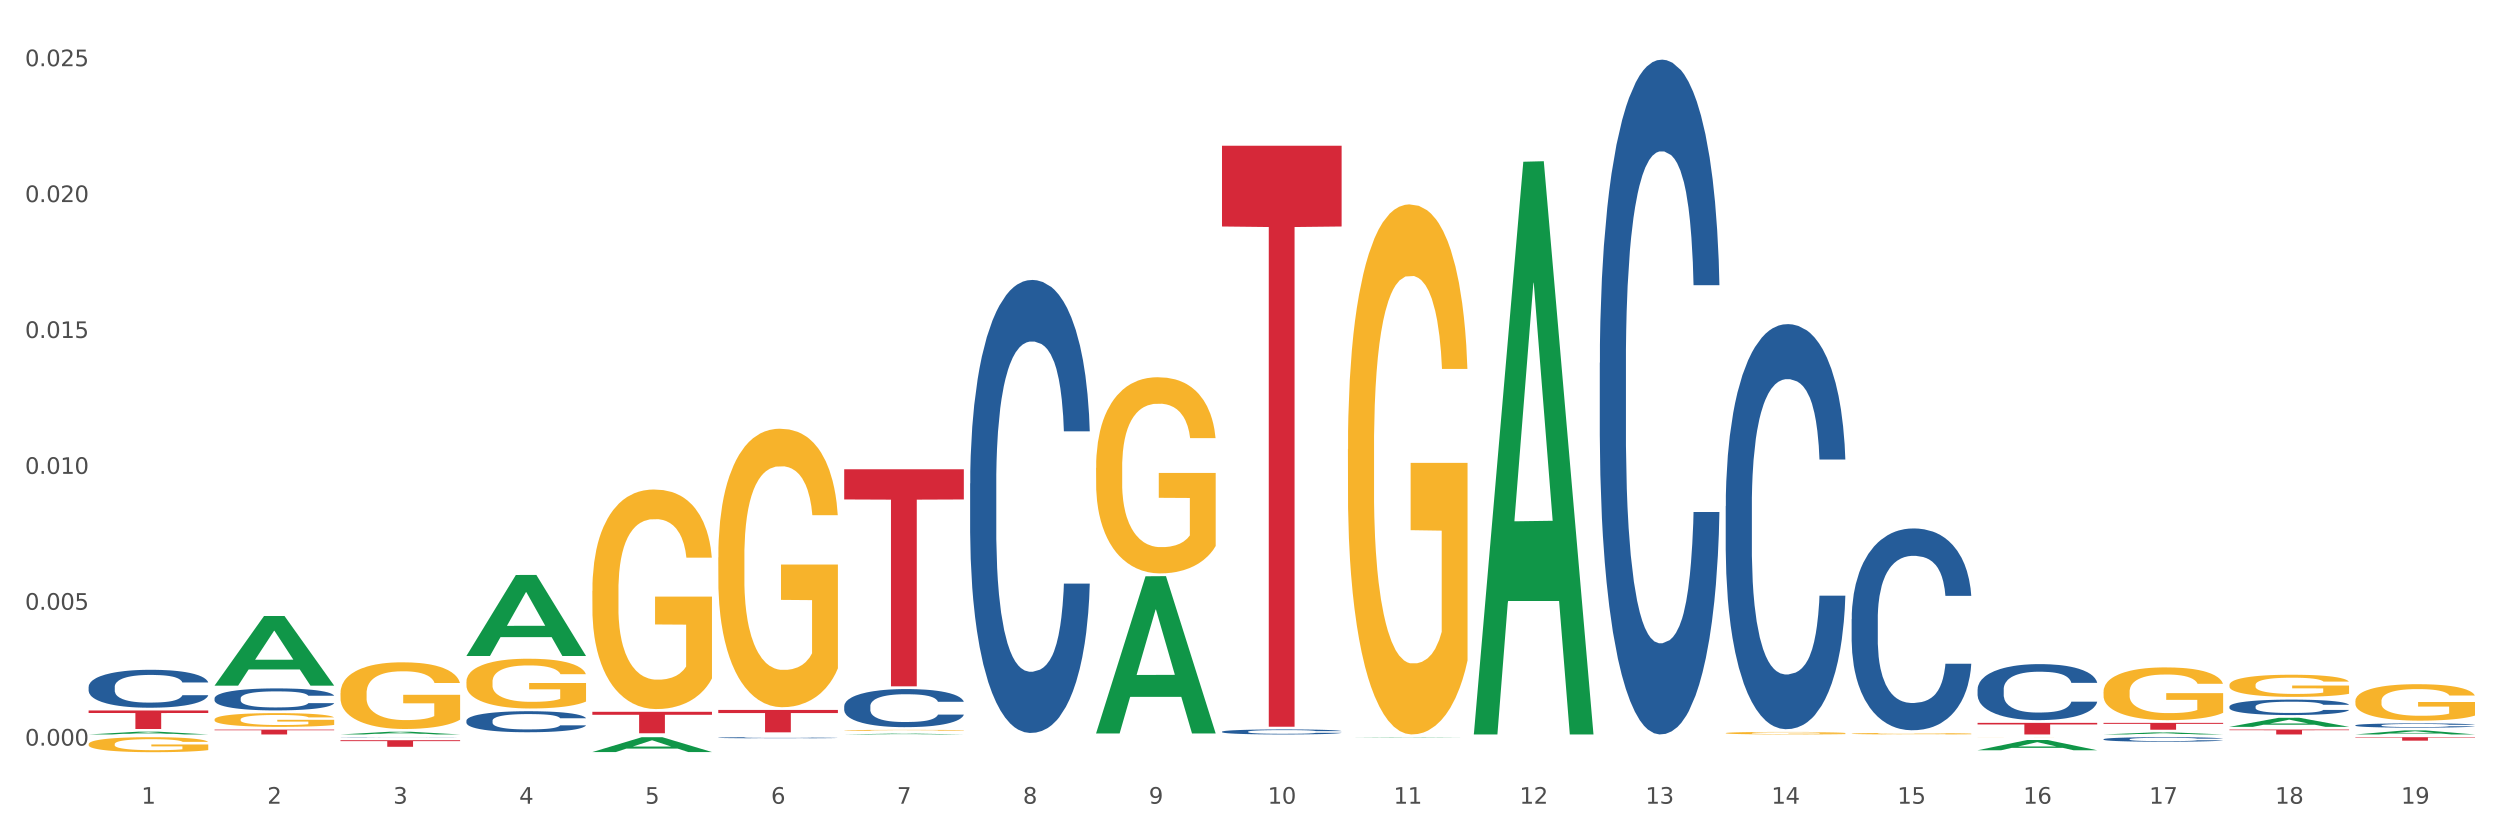 <?xml version="1.0" encoding="utf-8" standalone="no"?>
<!DOCTYPE svg PUBLIC "-//W3C//DTD SVG 1.1//EN"
  "http://www.w3.org/Graphics/SVG/1.1/DTD/svg11.dtd">
<svg xmlns:xlink="http://www.w3.org/1999/xlink" width="1080pt" height="360pt" viewBox="0 0 1080 360" xmlns="http://www.w3.org/2000/svg" version="1.1">
 <rect x="0" y="0" width="1080" height="360" fill="#333333" stroke="none"/>
 <defs>
  <style type="text/css">*{stroke-linejoin: round; stroke-linecap: butt}</style>
 </defs>
 <g id="figure_1">
  <g id="patch_1">
   <path d="M 0 360 
L 1080 360 
L 1080 0 
L 0 0 
z
" style="fill: #ffffff; stroke: #ffffff; stroke-linejoin: miter"/>
  </g>
  <g id="axes_1">
   <g id="matplotlib.axis_1">
    <g id="xtick_1">
     <g id="text_1">
      <!-- 1 -->
      <g style="fill: #4d4d4d" transform="translate(61.07 347.204) scale(0.096 -0.096)">
       <defs>
        <path id="DejaVuSans-31" d="M 794 531 
L 1825 531 
L 1825 4091 
L 703 3866 
L 703 4441 
L 1819 4666 
L 2450 4666 
L 2450 531 
L 3481 531 
L 3481 0 
L 794 0 
L 794 531 
z
" transform="scale(0.016)"/>
       </defs>
       <use xlink:href="#DejaVuSans-31"/>
      </g>
     </g>
    </g>
    <g id="xtick_2">
     <g id="text_2">
      <!-- 2 -->
      <g style="fill: #4d4d4d" transform="translate(115.472 347.204) scale(0.096 -0.096)">
       <defs>
        <path id="DejaVuSans-32" d="M 1228 531 
L 3431 531 
L 3431 0 
L 469 0 
L 469 531 
Q 828 903 1448 1529 
Q 2069 2156 2228 2338 
Q 2531 2678 2651 2914 
Q 2772 3150 2772 3378 
Q 2772 3750 2511 3984 
Q 2250 4219 1831 4219 
Q 1534 4219 1204 4116 
Q 875 4013 500 3803 
L 500 4441 
Q 881 4594 1212 4672 
Q 1544 4750 1819 4750 
Q 2544 4750 2975 4387 
Q 3406 4025 3406 3419 
Q 3406 3131 3298 2873 
Q 3191 2616 2906 2266 
Q 2828 2175 2409 1742 
Q 1991 1309 1228 531 
z
" transform="scale(0.016)"/>
       </defs>
       <use xlink:href="#DejaVuSans-32"/>
      </g>
     </g>
    </g>
    <g id="xtick_3">
     <g id="text_3">
      <!-- 3 -->
      <g style="fill: #4d4d4d" transform="translate(169.874 347.204) scale(0.096 -0.096)">
       <defs>
        <path id="DejaVuSans-33" d="M 2597 2516 
Q 3050 2419 3304 2112 
Q 3559 1806 3559 1356 
Q 3559 666 3084 287 
Q 2609 -91 1734 -91 
Q 1441 -91 1130 -33 
Q 819 25 488 141 
L 488 750 
Q 750 597 1062 519 
Q 1375 441 1716 441 
Q 2309 441 2620 675 
Q 2931 909 2931 1356 
Q 2931 1769 2642 2001 
Q 2353 2234 1838 2234 
L 1294 2234 
L 1294 2753 
L 1863 2753 
Q 2328 2753 2575 2939 
Q 2822 3125 2822 3475 
Q 2822 3834 2567 4026 
Q 2313 4219 1838 4219 
Q 1578 4219 1281 4162 
Q 984 4106 628 3988 
L 628 4550 
Q 988 4650 1302 4700 
Q 1616 4750 1894 4750 
Q 2613 4750 3031 4423 
Q 3450 4097 3450 3541 
Q 3450 3153 3228 2886 
Q 3006 2619 2597 2516 
z
" transform="scale(0.016)"/>
       </defs>
       <use xlink:href="#DejaVuSans-33"/>
      </g>
     </g>
    </g>
    <g id="xtick_4">
     <g id="text_4">
      <!-- 4 -->
      <g style="fill: #4d4d4d" transform="translate(224.276 347.204) scale(0.096 -0.096)">
       <defs>
        <path id="DejaVuSans-34" d="M 2419 4116 
L 825 1625 
L 2419 1625 
L 2419 4116 
z
M 2253 4666 
L 3047 4666 
L 3047 1625 
L 3713 1625 
L 3713 1100 
L 3047 1100 
L 3047 0 
L 2419 0 
L 2419 1100 
L 313 1100 
L 313 1709 
L 2253 4666 
z
" transform="scale(0.016)"/>
       </defs>
       <use xlink:href="#DejaVuSans-34"/>
      </g>
     </g>
    </g>
    <g id="xtick_5">
     <g id="text_5">
      <!-- 5 -->
      <g style="fill: #4d4d4d" transform="translate(278.678 347.204) scale(0.096 -0.096)">
       <defs>
        <path id="DejaVuSans-35" d="M 691 4666 
L 3169 4666 
L 3169 4134 
L 1269 4134 
L 1269 2991 
Q 1406 3038 1543 3061 
Q 1681 3084 1819 3084 
Q 2600 3084 3056 2656 
Q 3513 2228 3513 1497 
Q 3513 744 3044 326 
Q 2575 -91 1722 -91 
Q 1428 -91 1123 -41 
Q 819 9 494 109 
L 494 744 
Q 775 591 1075 516 
Q 1375 441 1709 441 
Q 2250 441 2565 725 
Q 2881 1009 2881 1497 
Q 2881 1984 2565 2268 
Q 2250 2553 1709 2553 
Q 1456 2553 1204 2497 
Q 953 2441 691 2322 
L 691 4666 
z
" transform="scale(0.016)"/>
       </defs>
       <use xlink:href="#DejaVuSans-35"/>
      </g>
     </g>
    </g>
    <g id="xtick_6">
     <g id="text_6">
      <!-- 6 -->
      <g style="fill: #4d4d4d" transform="translate(333.08 347.204) scale(0.096 -0.096)">
       <defs>
        <path id="DejaVuSans-36" d="M 2113 2584 
Q 1688 2584 1439 2293 
Q 1191 2003 1191 1497 
Q 1191 994 1439 701 
Q 1688 409 2113 409 
Q 2538 409 2786 701 
Q 3034 994 3034 1497 
Q 3034 2003 2786 2293 
Q 2538 2584 2113 2584 
z
M 3366 4563 
L 3366 3988 
Q 3128 4100 2886 4159 
Q 2644 4219 2406 4219 
Q 1781 4219 1451 3797 
Q 1122 3375 1075 2522 
Q 1259 2794 1537 2939 
Q 1816 3084 2150 3084 
Q 2853 3084 3261 2657 
Q 3669 2231 3669 1497 
Q 3669 778 3244 343 
Q 2819 -91 2113 -91 
Q 1303 -91 875 529 
Q 447 1150 447 2328 
Q 447 3434 972 4092 
Q 1497 4750 2381 4750 
Q 2619 4750 2861 4703 
Q 3103 4656 3366 4563 
z
" transform="scale(0.016)"/>
       </defs>
       <use xlink:href="#DejaVuSans-36"/>
      </g>
     </g>
    </g>
    <g id="xtick_7">
     <g id="text_7">
      <!-- 7 -->
      <g style="fill: #4d4d4d" transform="translate(387.482 347.204) scale(0.096 -0.096)">
       <defs>
        <path id="DejaVuSans-37" d="M 525 4666 
L 3525 4666 
L 3525 4397 
L 1831 0 
L 1172 0 
L 2766 4134 
L 525 4134 
L 525 4666 
z
" transform="scale(0.016)"/>
       </defs>
       <use xlink:href="#DejaVuSans-37"/>
      </g>
     </g>
    </g>
    <g id="xtick_8">
     <g id="text_8">
      <!-- 8 -->
      <g style="fill: #4d4d4d" transform="translate(441.884 347.204) scale(0.096 -0.096)">
       <defs>
        <path id="DejaVuSans-38" d="M 2034 2216 
Q 1584 2216 1326 1975 
Q 1069 1734 1069 1313 
Q 1069 891 1326 650 
Q 1584 409 2034 409 
Q 2484 409 2743 651 
Q 3003 894 3003 1313 
Q 3003 1734 2745 1975 
Q 2488 2216 2034 2216 
z
M 1403 2484 
Q 997 2584 770 2862 
Q 544 3141 544 3541 
Q 544 4100 942 4425 
Q 1341 4750 2034 4750 
Q 2731 4750 3128 4425 
Q 3525 4100 3525 3541 
Q 3525 3141 3298 2862 
Q 3072 2584 2669 2484 
Q 3125 2378 3379 2068 
Q 3634 1759 3634 1313 
Q 3634 634 3220 271 
Q 2806 -91 2034 -91 
Q 1263 -91 848 271 
Q 434 634 434 1313 
Q 434 1759 690 2068 
Q 947 2378 1403 2484 
z
M 1172 3481 
Q 1172 3119 1398 2916 
Q 1625 2713 2034 2713 
Q 2441 2713 2670 2916 
Q 2900 3119 2900 3481 
Q 2900 3844 2670 4047 
Q 2441 4250 2034 4250 
Q 1625 4250 1398 4047 
Q 1172 3844 1172 3481 
z
" transform="scale(0.016)"/>
       </defs>
       <use xlink:href="#DejaVuSans-38"/>
      </g>
     </g>
    </g>
    <g id="xtick_9">
     <g id="text_9">
      <!-- 9 -->
      <g style="fill: #4d4d4d" transform="translate(496.286 347.204) scale(0.096 -0.096)">
       <defs>
        <path id="DejaVuSans-39" d="M 703 97 
L 703 672 
Q 941 559 1184 500 
Q 1428 441 1663 441 
Q 2288 441 2617 861 
Q 2947 1281 2994 2138 
Q 2813 1869 2534 1725 
Q 2256 1581 1919 1581 
Q 1219 1581 811 2004 
Q 403 2428 403 3163 
Q 403 3881 828 4315 
Q 1253 4750 1959 4750 
Q 2769 4750 3195 4129 
Q 3622 3509 3622 2328 
Q 3622 1225 3098 567 
Q 2575 -91 1691 -91 
Q 1453 -91 1209 -44 
Q 966 3 703 97 
z
M 1959 2075 
Q 2384 2075 2632 2365 
Q 2881 2656 2881 3163 
Q 2881 3666 2632 3958 
Q 2384 4250 1959 4250 
Q 1534 4250 1286 3958 
Q 1038 3666 1038 3163 
Q 1038 2656 1286 2365 
Q 1534 2075 1959 2075 
z
" transform="scale(0.016)"/>
       </defs>
       <use xlink:href="#DejaVuSans-39"/>
      </g>
     </g>
    </g>
    <g id="xtick_10">
     <g id="text_10">
      <!-- 10 -->
      <g style="fill: #4d4d4d" transform="translate(547.634 347.204) scale(0.096 -0.096)">
       <defs>
        <path id="DejaVuSans-30" d="M 2034 4250 
Q 1547 4250 1301 3770 
Q 1056 3291 1056 2328 
Q 1056 1369 1301 889 
Q 1547 409 2034 409 
Q 2525 409 2770 889 
Q 3016 1369 3016 2328 
Q 3016 3291 2770 3770 
Q 2525 4250 2034 4250 
z
M 2034 4750 
Q 2819 4750 3233 4129 
Q 3647 3509 3647 2328 
Q 3647 1150 3233 529 
Q 2819 -91 2034 -91 
Q 1250 -91 836 529 
Q 422 1150 422 2328 
Q 422 3509 836 4129 
Q 1250 4750 2034 4750 
z
" transform="scale(0.016)"/>
       </defs>
       <use xlink:href="#DejaVuSans-31"/>
       <use xlink:href="#DejaVuSans-30" transform="translate(63.623 0)"/>
      </g>
     </g>
    </g>
    <g id="xtick_11">
     <g id="text_11">
      <!-- 11 -->
      <g style="fill: #4d4d4d" transform="translate(602.035 347.204) scale(0.096 -0.096)">
       <use xlink:href="#DejaVuSans-31"/>
       <use xlink:href="#DejaVuSans-31" transform="translate(63.623 0)"/>
      </g>
     </g>
    </g>
    <g id="xtick_12">
     <g id="text_12">
      <!-- 12 -->
      <g style="fill: #4d4d4d" transform="translate(656.437 347.204) scale(0.096 -0.096)">
       <use xlink:href="#DejaVuSans-31"/>
       <use xlink:href="#DejaVuSans-32" transform="translate(63.623 0)"/>
      </g>
     </g>
    </g>
    <g id="xtick_13">
     <g id="text_13">
      <!-- 13 -->
      <g style="fill: #4d4d4d" transform="translate(710.839 347.204) scale(0.096 -0.096)">
       <use xlink:href="#DejaVuSans-31"/>
       <use xlink:href="#DejaVuSans-33" transform="translate(63.623 0)"/>
      </g>
     </g>
    </g>
    <g id="xtick_14">
     <g id="text_14">
      <!-- 14 -->
      <g style="fill: #4d4d4d" transform="translate(765.241 347.204) scale(0.096 -0.096)">
       <use xlink:href="#DejaVuSans-31"/>
       <use xlink:href="#DejaVuSans-34" transform="translate(63.623 0)"/>
      </g>
     </g>
    </g>
    <g id="xtick_15">
     <g id="text_15">
      <!-- 15 -->
      <g style="fill: #4d4d4d" transform="translate(819.643 347.204) scale(0.096 -0.096)">
       <use xlink:href="#DejaVuSans-31"/>
       <use xlink:href="#DejaVuSans-35" transform="translate(63.623 0)"/>
      </g>
     </g>
    </g>
    <g id="xtick_16">
     <g id="text_16">
      <!-- 16 -->
      <g style="fill: #4d4d4d" transform="translate(874.045 347.204) scale(0.096 -0.096)">
       <use xlink:href="#DejaVuSans-31"/>
       <use xlink:href="#DejaVuSans-36" transform="translate(63.623 0)"/>
      </g>
     </g>
    </g>
    <g id="xtick_17">
     <g id="text_17">
      <!-- 17 -->
      <g style="fill: #4d4d4d" transform="translate(928.447 347.204) scale(0.096 -0.096)">
       <use xlink:href="#DejaVuSans-31"/>
       <use xlink:href="#DejaVuSans-37" transform="translate(63.623 0)"/>
      </g>
     </g>
    </g>
    <g id="xtick_18">
     <g id="text_18">
      <!-- 18 -->
      <g style="fill: #4d4d4d" transform="translate(982.849 347.204) scale(0.096 -0.096)">
       <use xlink:href="#DejaVuSans-31"/>
       <use xlink:href="#DejaVuSans-38" transform="translate(63.623 0)"/>
      </g>
     </g>
    </g>
    <g id="xtick_19">
     <g id="text_19">
      <!-- 19 -->
      <g style="fill: #4d4d4d" transform="translate(1037.251 347.204) scale(0.096 -0.096)">
       <use xlink:href="#DejaVuSans-31"/>
       <use xlink:href="#DejaVuSans-39" transform="translate(63.623 0)"/>
      </g>
     </g>
    </g>
    <g id="xtick_20"/>
    <g id="xtick_21"/>
    <g id="xtick_22"/>
    <g id="xtick_23"/>
    <g id="xtick_24"/>
    <g id="xtick_25"/>
    <g id="xtick_26"/>
    <g id="xtick_27"/>
    <g id="xtick_28"/>
    <g id="xtick_29"/>
    <g id="xtick_30"/>
    <g id="xtick_31"/>
    <g id="xtick_32"/>
    <g id="xtick_33"/>
    <g id="xtick_34"/>
    <g id="xtick_35"/>
    <g id="xtick_36"/>
    <g id="xtick_37"/>
   </g>
   <g id="matplotlib.axis_2">
    <g id="ytick_1">
     <g id="text_20">
      <!-- 0.000 -->
      <g style="fill: #4d4d4d" transform="translate(10.8 322.105) scale(0.096 -0.096)">
       <defs>
        <path id="DejaVuSans-2e" d="M 684 794 
L 1344 794 
L 1344 0 
L 684 0 
L 684 794 
z
" transform="scale(0.016)"/>
       </defs>
       <use xlink:href="#DejaVuSans-30"/>
       <use xlink:href="#DejaVuSans-2e" transform="translate(63.623 0)"/>
       <use xlink:href="#DejaVuSans-30" transform="translate(95.41 0)"/>
       <use xlink:href="#DejaVuSans-30" transform="translate(159.033 0)"/>
       <use xlink:href="#DejaVuSans-30" transform="translate(222.656 0)"/>
      </g>
     </g>
    </g>
    <g id="ytick_2">
     <g id="text_21">
      <!-- 0.005 -->
      <g style="fill: #4d4d4d" transform="translate(10.8 263.404) scale(0.096 -0.096)">
       <use xlink:href="#DejaVuSans-30"/>
       <use xlink:href="#DejaVuSans-2e" transform="translate(63.623 0)"/>
       <use xlink:href="#DejaVuSans-30" transform="translate(95.41 0)"/>
       <use xlink:href="#DejaVuSans-30" transform="translate(159.033 0)"/>
       <use xlink:href="#DejaVuSans-35" transform="translate(222.656 0)"/>
      </g>
     </g>
    </g>
    <g id="ytick_3">
     <g id="text_22">
      <!-- 0.010 -->
      <g style="fill: #4d4d4d" transform="translate(10.8 204.704) scale(0.096 -0.096)">
       <use xlink:href="#DejaVuSans-30"/>
       <use xlink:href="#DejaVuSans-2e" transform="translate(63.623 0)"/>
       <use xlink:href="#DejaVuSans-30" transform="translate(95.41 0)"/>
       <use xlink:href="#DejaVuSans-31" transform="translate(159.033 0)"/>
       <use xlink:href="#DejaVuSans-30" transform="translate(222.656 0)"/>
      </g>
     </g>
    </g>
    <g id="ytick_4">
     <g id="text_23">
      <!-- 0.015 -->
      <g style="fill: #4d4d4d" transform="translate(10.8 146.004) scale(0.096 -0.096)">
       <use xlink:href="#DejaVuSans-30"/>
       <use xlink:href="#DejaVuSans-2e" transform="translate(63.623 0)"/>
       <use xlink:href="#DejaVuSans-30" transform="translate(95.41 0)"/>
       <use xlink:href="#DejaVuSans-31" transform="translate(159.033 0)"/>
       <use xlink:href="#DejaVuSans-35" transform="translate(222.656 0)"/>
      </g>
     </g>
    </g>
    <g id="ytick_5">
     <g id="text_24">
      <!-- 0.020 -->
      <g style="fill: #4d4d4d" transform="translate(10.8 87.303) scale(0.096 -0.096)">
       <use xlink:href="#DejaVuSans-30"/>
       <use xlink:href="#DejaVuSans-2e" transform="translate(63.623 0)"/>
       <use xlink:href="#DejaVuSans-30" transform="translate(95.41 0)"/>
       <use xlink:href="#DejaVuSans-32" transform="translate(159.033 0)"/>
       <use xlink:href="#DejaVuSans-30" transform="translate(222.656 0)"/>
      </g>
     </g>
    </g>
    <g id="ytick_6">
     <g id="text_25">
      <!-- 0.025 -->
      <g style="fill: #4d4d4d" transform="translate(10.8 28.603) scale(0.096 -0.096)">
       <use xlink:href="#DejaVuSans-30"/>
       <use xlink:href="#DejaVuSans-2e" transform="translate(63.623 0)"/>
       <use xlink:href="#DejaVuSans-30" transform="translate(95.41 0)"/>
       <use xlink:href="#DejaVuSans-32" transform="translate(159.033 0)"/>
       <use xlink:href="#DejaVuSans-35" transform="translate(222.656 0)"/>
      </g>
     </g>
    </g>
    <g id="ytick_7"/>
    <g id="ytick_8"/>
    <g id="ytick_9"/>
    <g id="ytick_10"/>
    <g id="ytick_11"/>
   </g>
   <g id="PolyCollection_1">
    <path d="M 38.283 317.284 
L 38.336 317.283 
L 59.648 316.09 
L 68.493 316.089 
L 89.965 317.286 
L 79.735 317.286 
L 75.1 317.008 
L 53.095 317.008 
L 52.935 317.012 
L 48.46 317.286 
L 38.283 317.286 
L 38.283 317.284 
L 55.865 316.841 
L 72.329 316.84 
L 64.177 316.344 
L 64.071 316.342 
L 63.964 316.345 
L 55.812 316.84 
L 55.865 316.841 
L 38.283 317.284 
z
" clip-path="url(#p6d4d942ec1)" style="fill: #109648"/>
    <path d="M 255.891 307.493 
L 307.573 307.493 
L 307.573 308.781 
L 287.243 308.789 
L 287.243 316.761 
L 276.098 316.761 
L 276.098 308.789 
L 255.891 308.781 
L 255.891 307.501 
L 255.891 307.493 
z
" clip-path="url(#p6d4d942ec1)" style="fill: #d62839"/>
    <path d="M 147.087 319.775 
L 198.769 319.775 
L 198.769 320.171 
L 178.439 320.174 
L 178.439 322.628 
L 167.294 322.628 
L 167.294 320.174 
L 147.087 320.171 
L 147.087 319.777 
L 147.087 319.775 
z
" clip-path="url(#p6d4d942ec1)" style="fill: #d62839"/>
    <path d="M 92.685 315.175 
L 144.367 315.175 
L 144.367 315.469 
L 124.037 315.471 
L 124.037 317.286 
L 112.892 317.286 
L 112.892 315.471 
L 92.685 315.469 
L 92.685 315.177 
L 92.685 315.175 
z
" clip-path="url(#p6d4d942ec1)" style="fill: #d62839"/>
    <path d="M 38.283 306.911 
L 89.965 306.911 
L 89.965 308.024 
L 69.635 308.031 
L 69.635 314.918 
L 58.49 314.918 
L 58.49 308.031 
L 38.283 308.024 
L 38.283 306.919 
L 38.283 306.911 
z
" clip-path="url(#p6d4d942ec1)" style="fill: #d62839"/>
    <path d="M 38.283 321.457 
L 38.344 321.451 
L 38.344 321.238 
L 38.466 321.054 
L 39.076 320.609 
L 39.991 320.242 
L 40.663 320.046 
L 41.334 319.886 
L 42.127 319.726 
L 43.103 319.56 
L 44.873 319.317 
L 45.971 319.192 
L 47.314 319.062 
L 49.754 318.872 
L 51.524 318.766 
L 53.354 318.677 
L 56.344 318.57 
L 58.297 318.522 
L 60.371 318.487 
L 62.873 318.463 
L 64.765 318.457 
L 68.914 318.475 
L 72.453 318.528 
L 74.161 318.57 
L 76.358 318.641 
L 77.517 318.689 
L 79.409 318.783 
L 81.361 318.908 
L 82.704 319.015 
L 84.717 319.216 
L 86.243 319.418 
L 87.646 319.667 
L 88.378 319.839 
L 88.928 319.999 
L 89.416 320.183 
L 89.904 320.473 
L 78.921 320.473 
L 78.494 320.266 
L 77.822 320.07 
L 76.846 319.88 
L 75.992 319.762 
L 74.527 319.613 
L 73.185 319.519 
L 71.782 319.447 
L 70.073 319.388 
L 68.731 319.358 
L 66.839 319.335 
L 63.117 319.341 
L 60.615 319.388 
L 58.907 319.447 
L 57.809 319.501 
L 56.832 319.56 
L 55.734 319.643 
L 54.453 319.768 
L 53.537 319.88 
L 52.622 320.023 
L 51.89 320.165 
L 51.219 320.331 
L 50.67 320.509 
L 50.242 320.692 
L 49.876 320.918 
L 49.571 321.291 
L 49.571 322.104 
L 49.693 322.287 
L 49.998 322.53 
L 50.364 322.714 
L 50.975 322.934 
L 51.524 323.082 
L 52.561 323.295 
L 53.72 323.473 
L 54.636 323.586 
L 55.551 323.681 
L 57.137 323.811 
L 58.907 323.918 
L 60.432 323.983 
L 62.507 324.042 
L 63.91 324.066 
L 65.131 324.078 
L 68.121 324.078 
L 70.256 324.06 
L 72.636 324.019 
L 74.466 323.965 
L 75.992 323.9 
L 77.7 323.793 
L 78.799 323.693 
L 78.799 322.453 
L 65.375 322.447 
L 65.375 321.623 
L 89.965 321.623 
L 89.965 324.042 
L 88.928 324.167 
L 87.768 324.28 
L 86.548 324.38 
L 84.717 324.505 
L 82.521 324.623 
L 80.568 324.706 
L 78.494 324.778 
L 76.053 324.843 
L 72.88 324.902 
L 70.927 324.926 
L 68.487 324.944 
L 65.619 324.95 
L 63.117 324.938 
L 60.676 324.908 
L 58.114 324.855 
L 55.612 324.778 
L 53.72 324.7 
L 51.829 324.606 
L 49.815 324.481 
L 48.229 324.363 
L 47.009 324.256 
L 45.666 324.119 
L 44.202 323.942 
L 43.103 323.781 
L 42.127 323.615 
L 41.09 323.402 
L 40.358 323.218 
L 39.625 322.987 
L 39.198 322.815 
L 38.71 322.548 
L 38.344 322.175 
L 38.283 321.457 
z
" clip-path="url(#p6d4d942ec1)" style="fill: #f7b32b"/>
    <path d="M 38.283 296.712 
L 38.344 296.697 
L 38.344 296.278 
L 38.527 295.709 
L 39.199 294.661 
L 40.055 293.868 
L 41.521 292.939 
L 42.315 292.55 
L 43.353 292.116 
L 45.492 291.412 
L 47.935 290.814 
L 49.646 290.484 
L 50.929 290.275 
L 53.8 289.9 
L 55.449 289.736 
L 57.16 289.601 
L 58.626 289.511 
L 61.069 289.406 
L 63.024 289.361 
L 65.285 289.346 
L 67.178 289.361 
L 69.683 289.421 
L 73.348 289.601 
L 74.754 289.706 
L 76.647 289.885 
L 78.602 290.125 
L 80.191 290.364 
L 82.023 290.709 
L 83.917 291.158 
L 85.75 291.727 
L 87.033 292.251 
L 88.071 292.805 
L 88.987 293.478 
L 89.659 294.212 
L 89.965 294.826 
L 78.785 294.826 
L 78.48 294.272 
L 77.869 293.673 
L 77.258 293.269 
L 76.586 292.939 
L 75.548 292.565 
L 74.631 292.326 
L 73.104 292.041 
L 71.699 291.862 
L 70.538 291.757 
L 69.133 291.667 
L 66.14 291.577 
L 64.002 291.577 
L 62.658 291.607 
L 61.008 291.682 
L 59.603 291.787 
L 57.954 291.966 
L 56.671 292.161 
L 55.388 292.415 
L 54.655 292.595 
L 53.555 292.925 
L 52.822 293.194 
L 51.845 293.658 
L 51.295 293.988 
L 50.318 294.841 
L 49.89 295.47 
L 49.707 295.904 
L 49.585 296.383 
L 49.585 298.719 
L 49.951 299.767 
L 50.257 300.216 
L 50.745 300.725 
L 51.662 301.383 
L 53.006 302.027 
L 54.411 302.491 
L 55.571 302.776 
L 56.671 302.985 
L 57.771 303.15 
L 59.115 303.3 
L 60.214 303.39 
L 61.864 303.48 
L 63.818 303.524 
L 65.346 303.524 
L 68.461 303.45 
L 69.866 303.375 
L 71.21 303.27 
L 72.676 303.105 
L 73.837 302.926 
L 74.509 302.791 
L 75.609 302.506 
L 76.464 302.207 
L 77.197 301.863 
L 77.686 301.563 
L 78.236 301.114 
L 78.663 300.605 
L 78.785 300.335 
L 89.965 300.335 
L 89.72 300.874 
L 89.293 301.398 
L 88.438 302.102 
L 87.766 302.506 
L 86.727 303 
L 85.627 303.42 
L 84.1 303.884 
L 82.695 304.228 
L 81.229 304.528 
L 79.641 304.797 
L 76.769 305.171 
L 75.731 305.276 
L 73.532 305.456 
L 71.821 305.561 
L 69.317 305.665 
L 66.751 305.725 
L 64.063 305.74 
L 61.68 305.71 
L 59.053 305.62 
L 57.404 305.531 
L 55.571 305.396 
L 53.433 305.186 
L 51.417 304.932 
L 49.523 304.632 
L 47.752 304.288 
L 46.102 303.899 
L 43.964 303.255 
L 42.376 302.626 
L 41.215 302.042 
L 40.421 301.548 
L 39.627 300.919 
L 39.199 300.485 
L 38.527 299.437 
L 38.283 298.464 
L 38.283 296.712 
z
" clip-path="url(#p6d4d942ec1)" style="fill: #255c99"/>
    <path d="M 92.685 301.659 
L 92.746 301.65 
L 92.746 301.407 
L 92.929 301.077 
L 93.601 300.469 
L 94.457 300.009 
L 95.923 299.47 
L 96.717 299.244 
L 97.755 298.992 
L 99.894 298.584 
L 102.337 298.236 
L 104.048 298.045 
L 105.331 297.924 
L 108.202 297.706 
L 109.851 297.611 
L 111.562 297.533 
L 113.028 297.48 
L 115.471 297.42 
L 117.426 297.394 
L 119.687 297.385 
L 121.58 297.394 
L 124.085 297.428 
L 127.75 297.533 
L 129.155 297.593 
L 131.049 297.698 
L 133.004 297.837 
L 134.592 297.976 
L 136.425 298.175 
L 138.319 298.436 
L 140.152 298.766 
L 141.435 299.07 
L 142.473 299.392 
L 143.389 299.783 
L 144.061 300.208 
L 144.367 300.565 
L 133.187 300.565 
L 132.882 300.243 
L 132.271 299.896 
L 131.66 299.661 
L 130.988 299.47 
L 129.95 299.253 
L 129.033 299.114 
L 127.506 298.949 
L 126.101 298.844 
L 124.94 298.784 
L 123.535 298.731 
L 120.542 298.679 
L 118.404 298.679 
L 117.06 298.697 
L 115.41 298.74 
L 114.005 298.801 
L 112.356 298.905 
L 111.073 299.018 
L 109.79 299.166 
L 109.057 299.27 
L 107.957 299.461 
L 107.224 299.618 
L 106.247 299.887 
L 105.697 300.078 
L 104.72 300.573 
L 104.292 300.938 
L 104.109 301.19 
L 103.987 301.468 
L 103.987 302.823 
L 104.353 303.431 
L 104.659 303.692 
L 105.147 303.987 
L 106.064 304.37 
L 107.408 304.743 
L 108.813 305.013 
L 109.973 305.178 
L 111.073 305.299 
L 112.173 305.395 
L 113.517 305.482 
L 114.616 305.534 
L 116.266 305.586 
L 118.22 305.612 
L 119.748 305.612 
L 122.863 305.569 
L 124.268 305.525 
L 125.612 305.464 
L 127.078 305.369 
L 128.239 305.265 
L 128.911 305.186 
L 130.011 305.021 
L 130.866 304.848 
L 131.599 304.648 
L 132.088 304.474 
L 132.638 304.213 
L 133.065 303.918 
L 133.187 303.762 
L 144.367 303.762 
L 144.122 304.074 
L 143.695 304.378 
L 142.84 304.787 
L 142.168 305.021 
L 141.129 305.308 
L 140.029 305.551 
L 138.502 305.821 
L 137.097 306.02 
L 135.631 306.194 
L 134.043 306.35 
L 131.171 306.568 
L 130.133 306.628 
L 127.934 306.733 
L 126.223 306.794 
L 123.719 306.854 
L 121.153 306.889 
L 118.465 306.898 
L 116.082 306.88 
L 113.455 306.828 
L 111.806 306.776 
L 109.973 306.698 
L 107.835 306.576 
L 105.819 306.429 
L 103.925 306.255 
L 102.154 306.055 
L 100.504 305.829 
L 98.366 305.456 
L 96.778 305.091 
L 95.617 304.752 
L 94.823 304.465 
L 94.029 304.1 
L 93.601 303.848 
L 92.929 303.24 
L 92.685 302.676 
L 92.685 301.659 
z
" clip-path="url(#p6d4d942ec1)" style="fill: #255c99"/>
    <path d="M 147.087 318.523 
L 147.148 318.523 
L 147.148 318.519 
L 147.331 318.514 
L 148.003 318.505 
L 148.859 318.498 
L 150.325 318.489 
L 151.119 318.486 
L 152.157 318.482 
L 154.295 318.476 
L 156.739 318.47 
L 158.45 318.467 
L 159.732 318.466 
L 162.604 318.462 
L 164.253 318.461 
L 165.964 318.46 
L 167.43 318.459 
L 169.873 318.458 
L 171.828 318.457 
L 174.089 318.457 
L 175.982 318.457 
L 178.487 318.458 
L 182.152 318.46 
L 183.557 318.46 
L 185.451 318.462 
L 187.406 318.464 
L 188.994 318.466 
L 190.827 318.469 
L 192.721 318.473 
L 194.554 318.479 
L 195.836 318.483 
L 196.875 318.488 
L 197.791 318.494 
L 198.463 318.501 
L 198.769 318.506 
L 187.589 318.506 
L 187.284 318.501 
L 186.673 318.496 
L 186.062 318.492 
L 185.39 318.489 
L 184.352 318.486 
L 183.435 318.484 
L 181.908 318.481 
L 180.503 318.48 
L 179.342 318.479 
L 177.937 318.478 
L 174.944 318.477 
L 172.806 318.477 
L 171.462 318.477 
L 169.812 318.478 
L 168.407 318.479 
L 166.758 318.481 
L 165.475 318.482 
L 164.192 318.485 
L 163.459 318.486 
L 162.359 318.489 
L 161.626 318.492 
L 160.649 318.496 
L 160.099 318.499 
L 159.122 318.506 
L 158.694 318.512 
L 158.511 318.516 
L 158.388 318.52 
L 158.388 318.541 
L 158.755 318.55 
L 159.06 318.554 
L 159.549 318.559 
L 160.466 318.565 
L 161.81 318.571 
L 163.215 318.575 
L 164.375 318.577 
L 165.475 318.579 
L 166.575 318.581 
L 167.918 318.582 
L 169.018 318.583 
L 170.668 318.584 
L 172.622 318.584 
L 174.15 318.584 
L 177.265 318.583 
L 178.67 318.583 
L 180.014 318.582 
L 181.48 318.58 
L 182.641 318.579 
L 183.313 318.577 
L 184.413 318.575 
L 185.268 318.572 
L 186.001 318.569 
L 186.49 318.566 
L 187.04 318.562 
L 187.467 318.558 
L 187.589 318.555 
L 198.769 318.555 
L 198.524 318.56 
L 198.097 318.565 
L 197.242 318.571 
L 196.57 318.575 
L 195.531 318.579 
L 194.431 318.583 
L 192.904 318.587 
L 191.499 318.59 
L 190.033 318.593 
L 188.445 318.595 
L 185.573 318.599 
L 184.535 318.6 
L 182.336 318.601 
L 180.625 318.602 
L 178.12 318.603 
L 175.555 318.604 
L 172.867 318.604 
L 170.484 318.604 
L 167.857 318.603 
L 166.208 318.602 
L 164.375 318.601 
L 162.237 318.599 
L 160.221 318.597 
L 158.327 318.594 
L 156.556 318.591 
L 154.906 318.587 
L 152.768 318.582 
L 151.18 318.576 
L 150.019 318.571 
L 149.225 318.566 
L 148.431 318.561 
L 148.003 318.557 
L 147.331 318.547 
L 147.087 318.539 
L 147.087 318.523 
z
" clip-path="url(#p6d4d942ec1)" style="fill: #255c99"/>
    <path d="M 201.489 311.327 
L 201.55 311.319 
L 201.55 311.087 
L 201.733 310.771 
L 202.405 310.19 
L 203.26 309.751 
L 204.727 309.236 
L 205.521 309.02 
L 206.559 308.78 
L 208.697 308.39 
L 211.141 308.058 
L 212.852 307.875 
L 214.134 307.759 
L 217.006 307.552 
L 218.655 307.461 
L 220.366 307.386 
L 221.832 307.336 
L 224.275 307.278 
L 226.23 307.253 
L 228.49 307.245 
L 230.384 307.253 
L 232.889 307.286 
L 236.554 307.386 
L 237.959 307.444 
L 239.853 307.543 
L 241.808 307.676 
L 243.396 307.809 
L 245.229 308 
L 247.123 308.249 
L 248.956 308.564 
L 250.238 308.854 
L 251.277 309.161 
L 252.193 309.535 
L 252.865 309.941 
L 253.171 310.282 
L 241.991 310.282 
L 241.686 309.975 
L 241.075 309.643 
L 240.464 309.419 
L 239.792 309.236 
L 238.754 309.029 
L 237.837 308.896 
L 236.31 308.738 
L 234.905 308.639 
L 233.744 308.581 
L 232.339 308.531 
L 229.346 308.481 
L 227.208 308.481 
L 225.864 308.498 
L 224.214 308.539 
L 222.809 308.597 
L 221.16 308.697 
L 219.877 308.805 
L 218.594 308.946 
L 217.861 309.045 
L 216.761 309.228 
L 216.028 309.377 
L 215.051 309.634 
L 214.501 309.817 
L 213.524 310.29 
L 213.096 310.638 
L 212.913 310.879 
L 212.79 311.145 
L 212.79 312.439 
L 213.157 313.02 
L 213.462 313.269 
L 213.951 313.551 
L 214.867 313.916 
L 216.211 314.273 
L 217.617 314.53 
L 218.777 314.688 
L 219.877 314.804 
L 220.976 314.895 
L 222.32 314.978 
L 223.42 315.028 
L 225.069 315.078 
L 227.024 315.103 
L 228.552 315.103 
L 231.667 315.061 
L 233.072 315.02 
L 234.416 314.961 
L 235.882 314.87 
L 237.043 314.771 
L 237.715 314.696 
L 238.815 314.538 
L 239.67 314.372 
L 240.403 314.181 
L 240.892 314.016 
L 241.441 313.767 
L 241.869 313.485 
L 241.991 313.335 
L 253.171 313.335 
L 252.926 313.634 
L 252.499 313.924 
L 251.643 314.314 
L 250.971 314.538 
L 249.933 314.812 
L 248.833 315.044 
L 247.306 315.302 
L 245.901 315.493 
L 244.435 315.658 
L 242.847 315.808 
L 239.975 316.015 
L 238.937 316.073 
L 236.738 316.173 
L 235.027 316.231 
L 232.522 316.289 
L 229.957 316.322 
L 227.269 316.331 
L 224.886 316.314 
L 222.259 316.264 
L 220.61 316.214 
L 218.777 316.14 
L 216.639 316.024 
L 214.623 315.882 
L 212.729 315.717 
L 210.958 315.526 
L 209.308 315.31 
L 207.17 314.953 
L 205.582 314.605 
L 204.421 314.281 
L 203.627 314.007 
L 202.833 313.659 
L 202.405 313.418 
L 201.733 312.837 
L 201.489 312.298 
L 201.489 311.327 
z
" clip-path="url(#p6d4d942ec1)" style="fill: #255c99"/>
    <path d="M 364.695 305.07 
L 364.756 305.055 
L 364.756 304.634 
L 364.939 304.063 
L 365.611 303.01 
L 366.466 302.213 
L 367.932 301.281 
L 368.727 300.89 
L 369.765 300.453 
L 371.903 299.747 
L 374.347 299.145 
L 376.057 298.814 
L 377.34 298.604 
L 380.211 298.228 
L 381.861 298.062 
L 383.571 297.927 
L 385.038 297.837 
L 387.481 297.732 
L 389.436 297.686 
L 391.696 297.671 
L 393.59 297.686 
L 396.095 297.747 
L 399.76 297.927 
L 401.165 298.032 
L 403.059 298.213 
L 405.014 298.453 
L 406.602 298.694 
L 408.435 299.04 
L 410.329 299.491 
L 412.161 300.062 
L 413.444 300.589 
L 414.483 301.145 
L 415.399 301.822 
L 416.071 302.559 
L 416.377 303.175 
L 405.197 303.175 
L 404.892 302.619 
L 404.281 302.018 
L 403.67 301.611 
L 402.998 301.281 
L 401.959 300.905 
L 401.043 300.664 
L 399.516 300.378 
L 398.111 300.198 
L 396.95 300.093 
L 395.545 300.002 
L 392.552 299.912 
L 390.413 299.912 
L 389.069 299.942 
L 387.42 300.017 
L 386.015 300.123 
L 384.366 300.303 
L 383.083 300.499 
L 381.8 300.754 
L 381.067 300.935 
L 379.967 301.266 
L 379.234 301.536 
L 378.257 302.002 
L 377.707 302.333 
L 376.729 303.191 
L 376.302 303.822 
L 376.118 304.258 
L 375.996 304.739 
L 375.996 307.086 
L 376.363 308.138 
L 376.668 308.589 
L 377.157 309.101 
L 378.073 309.762 
L 379.417 310.409 
L 380.822 310.875 
L 381.983 311.161 
L 383.083 311.372 
L 384.182 311.537 
L 385.526 311.687 
L 386.626 311.778 
L 388.275 311.868 
L 390.23 311.913 
L 391.757 311.913 
L 394.873 311.838 
L 396.278 311.763 
L 397.622 311.657 
L 399.088 311.492 
L 400.249 311.311 
L 400.921 311.176 
L 402.02 310.89 
L 402.876 310.59 
L 403.609 310.244 
L 404.098 309.943 
L 404.647 309.492 
L 405.075 308.98 
L 405.197 308.71 
L 416.377 308.71 
L 416.132 309.251 
L 415.705 309.777 
L 414.849 310.484 
L 414.177 310.89 
L 413.139 311.387 
L 412.039 311.808 
L 410.512 312.274 
L 409.107 312.62 
L 407.641 312.92 
L 406.052 313.191 
L 403.181 313.567 
L 402.143 313.672 
L 399.943 313.853 
L 398.233 313.958 
L 395.728 314.063 
L 393.162 314.124 
L 390.475 314.139 
L 388.092 314.109 
L 385.465 314.018 
L 383.816 313.928 
L 381.983 313.793 
L 379.845 313.582 
L 377.829 313.327 
L 375.935 313.026 
L 374.164 312.68 
L 372.514 312.289 
L 370.376 311.642 
L 368.788 311.011 
L 367.627 310.424 
L 366.833 309.928 
L 366.039 309.296 
L 365.611 308.86 
L 364.939 307.807 
L 364.695 306.83 
L 364.695 305.07 
z
" clip-path="url(#p6d4d942ec1)" style="fill: #255c99"/>
    <path d="M 419.097 208.868 
L 419.158 208.69 
L 419.158 203.685 
L 419.341 196.893 
L 420.013 184.382 
L 420.868 174.909 
L 422.334 163.828 
L 423.129 159.181 
L 424.167 153.997 
L 426.305 145.597 
L 428.749 138.448 
L 430.459 134.516 
L 431.742 132.013 
L 434.613 127.545 
L 436.263 125.579 
L 437.973 123.97 
L 439.44 122.898 
L 441.883 121.647 
L 443.838 121.111 
L 446.098 120.932 
L 447.992 121.111 
L 450.497 121.826 
L 454.162 123.97 
L 455.567 125.221 
L 457.461 127.366 
L 459.416 130.226 
L 461.004 133.086 
L 462.837 137.197 
L 464.731 142.559 
L 466.563 149.35 
L 467.846 155.606 
L 468.885 162.219 
L 469.801 170.262 
L 470.473 179.02 
L 470.779 186.348 
L 459.599 186.348 
L 459.294 179.735 
L 458.683 172.586 
L 458.072 167.76 
L 457.4 163.828 
L 456.361 159.359 
L 455.445 156.5 
L 453.918 153.104 
L 452.513 150.959 
L 451.352 149.708 
L 449.947 148.635 
L 446.954 147.563 
L 444.815 147.563 
L 443.471 147.921 
L 441.822 148.814 
L 440.417 150.065 
L 438.768 152.21 
L 437.485 154.534 
L 436.202 157.572 
L 435.469 159.717 
L 434.369 163.649 
L 433.636 166.866 
L 432.659 172.407 
L 432.109 176.339 
L 431.131 186.527 
L 430.704 194.034 
L 430.52 199.217 
L 430.398 204.936 
L 430.398 232.819 
L 430.765 245.33 
L 431.07 250.692 
L 431.559 256.769 
L 432.475 264.633 
L 433.819 272.318 
L 435.224 277.859 
L 436.385 281.255 
L 437.485 283.757 
L 438.584 285.723 
L 439.928 287.511 
L 441.028 288.583 
L 442.677 289.656 
L 444.632 290.192 
L 446.159 290.192 
L 449.275 289.298 
L 450.68 288.404 
L 452.024 287.153 
L 453.49 285.187 
L 454.651 283.042 
L 455.323 281.434 
L 456.422 278.038 
L 457.278 274.463 
L 458.011 270.352 
L 458.5 266.778 
L 459.049 261.416 
L 459.477 255.339 
L 459.599 252.122 
L 470.779 252.122 
L 470.534 258.556 
L 470.107 264.812 
L 469.251 273.212 
L 468.579 278.038 
L 467.541 283.936 
L 466.441 288.941 
L 464.914 294.481 
L 463.509 298.592 
L 462.043 302.167 
L 460.454 305.384 
L 457.583 309.852 
L 456.545 311.103 
L 454.345 313.248 
L 452.635 314.499 
L 450.13 315.751 
L 447.564 316.465 
L 444.877 316.644 
L 442.494 316.287 
L 439.867 315.214 
L 438.218 314.142 
L 436.385 312.533 
L 434.247 310.031 
L 432.231 306.993 
L 430.337 303.418 
L 428.566 299.307 
L 426.916 294.66 
L 424.778 286.975 
L 423.19 279.468 
L 422.029 272.497 
L 421.235 266.599 
L 420.441 259.092 
L 420.013 253.909 
L 419.341 241.398 
L 419.097 229.78 
L 419.097 208.868 
z
" clip-path="url(#p6d4d942ec1)" style="fill: #255c99"/>
    <path d="M 527.901 316.087 
L 527.962 316.086 
L 527.962 316.03 
L 528.145 315.954 
L 528.817 315.815 
L 529.672 315.71 
L 531.138 315.586 
L 531.932 315.535 
L 532.971 315.477 
L 535.109 315.384 
L 537.553 315.304 
L 539.263 315.26 
L 540.546 315.233 
L 543.417 315.183 
L 545.067 315.161 
L 546.777 315.143 
L 548.243 315.131 
L 550.687 315.117 
L 552.642 315.111 
L 554.902 315.109 
L 556.796 315.111 
L 559.301 315.119 
L 562.966 315.143 
L 564.371 315.157 
L 566.265 315.181 
L 568.22 315.213 
L 569.808 315.244 
L 571.641 315.29 
L 573.535 315.35 
L 575.367 315.425 
L 576.65 315.495 
L 577.689 315.569 
L 578.605 315.658 
L 579.277 315.755 
L 579.582 315.837 
L 568.403 315.837 
L 568.098 315.763 
L 567.487 315.684 
L 566.876 315.63 
L 566.204 315.586 
L 565.165 315.537 
L 564.249 315.505 
L 562.722 315.467 
L 561.317 315.443 
L 560.156 315.429 
L 558.751 315.417 
L 555.757 315.405 
L 553.619 315.405 
L 552.275 315.409 
L 550.626 315.419 
L 549.221 315.433 
L 547.571 315.457 
L 546.289 315.483 
L 545.006 315.517 
L 544.273 315.541 
L 543.173 315.584 
L 542.44 315.62 
L 541.462 315.682 
L 540.913 315.726 
L 539.935 315.839 
L 539.508 315.922 
L 539.324 315.98 
L 539.202 316.044 
L 539.202 316.354 
L 539.569 316.493 
L 539.874 316.553 
L 540.363 316.62 
L 541.279 316.708 
L 542.623 316.793 
L 544.028 316.855 
L 545.189 316.893 
L 546.289 316.921 
L 547.388 316.942 
L 548.732 316.962 
L 549.832 316.974 
L 551.481 316.986 
L 553.436 316.992 
L 554.963 316.992 
L 558.079 316.982 
L 559.484 316.972 
L 560.828 316.958 
L 562.294 316.937 
L 563.455 316.913 
L 564.127 316.895 
L 565.226 316.857 
L 566.082 316.817 
L 566.815 316.771 
L 567.303 316.732 
L 567.853 316.672 
L 568.281 316.604 
L 568.403 316.569 
L 579.582 316.569 
L 579.338 316.64 
L 578.91 316.71 
L 578.055 316.803 
L 577.383 316.857 
L 576.345 316.923 
L 575.245 316.978 
L 573.718 317.04 
L 572.313 317.086 
L 570.847 317.125 
L 569.258 317.161 
L 566.387 317.211 
L 565.349 317.225 
L 563.149 317.249 
L 561.439 317.263 
L 558.934 317.277 
L 556.368 317.284 
L 553.68 317.286 
L 551.298 317.283 
L 548.671 317.271 
L 547.022 317.259 
L 545.189 317.241 
L 543.051 317.213 
L 541.035 317.179 
L 539.141 317.139 
L 537.369 317.094 
L 535.72 317.042 
L 533.582 316.956 
L 531.994 316.873 
L 530.833 316.795 
L 530.039 316.73 
L 529.245 316.646 
L 528.817 316.589 
L 528.145 316.449 
L 527.901 316.32 
L 527.901 316.087 
z
" clip-path="url(#p6d4d942ec1)" style="fill: #255c99"/>
    <path d="M 691.106 156.747 
L 691.168 156.481 
L 691.168 149.026 
L 691.351 138.909 
L 692.023 120.273 
L 692.878 106.162 
L 694.344 89.656 
L 695.138 82.734 
L 696.177 75.013 
L 698.315 62.5 
L 700.759 51.85 
L 702.469 45.993 
L 703.752 42.266 
L 706.623 35.61 
L 708.273 32.682 
L 709.983 30.285 
L 711.449 28.688 
L 713.893 26.824 
L 715.848 26.026 
L 718.108 25.759 
L 720.002 26.026 
L 722.507 27.091 
L 726.172 30.285 
L 727.577 32.149 
L 729.471 35.344 
L 731.426 39.604 
L 733.014 43.863 
L 734.847 49.987 
L 736.74 57.974 
L 738.573 68.091 
L 739.856 77.409 
L 740.895 87.26 
L 741.811 99.24 
L 742.483 112.286 
L 742.788 123.201 
L 731.609 123.201 
L 731.303 113.351 
L 730.693 102.701 
L 730.082 95.513 
L 729.41 89.656 
L 728.371 83 
L 727.455 78.74 
L 725.928 73.682 
L 724.522 70.487 
L 723.362 68.623 
L 721.957 67.026 
L 718.963 65.428 
L 716.825 65.428 
L 715.481 65.961 
L 713.832 67.292 
L 712.427 69.156 
L 710.777 72.351 
L 709.494 75.812 
L 708.212 80.338 
L 707.478 83.532 
L 706.379 89.39 
L 705.646 94.182 
L 704.668 102.435 
L 704.119 108.292 
L 703.141 123.468 
L 702.713 134.649 
L 702.53 142.37 
L 702.408 150.89 
L 702.408 192.422 
L 702.775 211.059 
L 703.08 219.046 
L 703.569 228.098 
L 704.485 239.812 
L 705.829 251.26 
L 707.234 259.514 
L 708.395 264.572 
L 709.494 268.299 
L 710.594 271.228 
L 711.938 273.89 
L 713.038 275.488 
L 714.687 277.085 
L 716.642 277.884 
L 718.169 277.884 
L 721.285 276.553 
L 722.69 275.221 
L 724.034 273.358 
L 725.5 270.429 
L 726.661 267.234 
L 727.333 264.838 
L 728.432 259.78 
L 729.287 254.455 
L 730.021 248.332 
L 730.509 243.007 
L 731.059 235.02 
L 731.487 225.968 
L 731.609 221.176 
L 742.788 221.176 
L 742.544 230.76 
L 742.116 240.078 
L 741.261 252.591 
L 740.589 259.78 
L 739.551 268.566 
L 738.451 276.02 
L 736.924 284.273 
L 735.519 290.397 
L 734.052 295.721 
L 732.464 300.514 
L 729.593 307.17 
L 728.554 309.033 
L 726.355 312.228 
L 724.645 314.092 
L 722.14 315.955 
L 719.574 317.02 
L 716.886 317.286 
L 714.504 316.754 
L 711.877 315.157 
L 710.227 313.559 
L 708.395 311.163 
L 706.257 307.436 
L 704.241 302.91 
L 702.347 297.585 
L 700.575 291.462 
L 698.926 284.54 
L 696.788 273.092 
L 695.199 261.91 
L 694.039 251.527 
L 693.245 242.741 
L 692.45 231.559 
L 692.023 223.838 
L 691.351 205.202 
L 691.106 187.896 
L 691.106 156.747 
z
" clip-path="url(#p6d4d942ec1)" style="fill: #255c99"/>
    <path d="M 745.508 218.645 
L 745.569 218.486 
L 745.569 214.011 
L 745.753 207.937 
L 746.425 196.75 
L 747.28 188.279 
L 748.746 178.37 
L 749.54 174.215 
L 750.579 169.58 
L 752.717 162.069 
L 755.161 155.676 
L 756.871 152.16 
L 758.154 149.922 
L 761.025 145.927 
L 762.675 144.169 
L 764.385 142.73 
L 765.851 141.771 
L 768.295 140.652 
L 770.25 140.173 
L 772.51 140.013 
L 774.404 140.173 
L 776.908 140.812 
L 780.574 142.73 
L 781.979 143.849 
L 783.873 145.767 
L 785.828 148.324 
L 787.416 150.881 
L 789.249 154.557 
L 791.142 159.352 
L 792.975 165.425 
L 794.258 171.019 
L 795.296 176.932 
L 796.213 184.124 
L 796.885 191.955 
L 797.19 198.508 
L 786.011 198.508 
L 785.705 192.594 
L 785.094 186.202 
L 784.484 181.886 
L 783.812 178.37 
L 782.773 174.375 
L 781.857 171.818 
L 780.329 168.781 
L 778.924 166.863 
L 777.764 165.744 
L 776.359 164.786 
L 773.365 163.827 
L 771.227 163.827 
L 769.883 164.146 
L 768.234 164.945 
L 766.829 166.064 
L 765.179 167.982 
L 763.896 170.06 
L 762.613 172.777 
L 761.88 174.694 
L 760.781 178.211 
L 760.048 181.087 
L 759.07 186.042 
L 758.52 189.558 
L 757.543 198.668 
L 757.115 205.38 
L 756.932 210.015 
L 756.81 215.129 
L 756.81 240.062 
L 757.177 251.249 
L 757.482 256.044 
L 757.971 261.478 
L 758.887 268.51 
L 760.231 275.382 
L 761.636 280.337 
L 762.797 283.373 
L 763.896 285.611 
L 764.996 287.369 
L 766.34 288.967 
L 767.44 289.926 
L 769.089 290.885 
L 771.044 291.364 
L 772.571 291.364 
L 775.687 290.565 
L 777.092 289.766 
L 778.436 288.647 
L 779.902 286.889 
L 781.063 284.971 
L 781.735 283.533 
L 782.834 280.496 
L 783.689 277.3 
L 784.422 273.624 
L 784.911 270.428 
L 785.461 265.633 
L 785.889 260.199 
L 786.011 257.322 
L 797.19 257.322 
L 796.946 263.076 
L 796.518 268.67 
L 795.663 276.181 
L 794.991 280.496 
L 793.952 285.771 
L 792.853 290.246 
L 791.326 295.2 
L 789.921 298.876 
L 788.454 302.072 
L 786.866 304.949 
L 783.995 308.945 
L 782.956 310.063 
L 780.757 311.981 
L 779.047 313.1 
L 776.542 314.219 
L 773.976 314.858 
L 771.288 315.018 
L 768.906 314.698 
L 766.279 313.739 
L 764.629 312.78 
L 762.797 311.342 
L 760.659 309.104 
L 758.643 306.388 
L 756.749 303.191 
L 754.977 299.515 
L 753.328 295.36 
L 751.19 288.488 
L 749.601 281.775 
L 748.441 275.542 
L 747.647 270.268 
L 746.852 263.555 
L 746.425 258.92 
L 745.753 247.733 
L 745.508 237.345 
L 745.508 218.645 
z
" clip-path="url(#p6d4d942ec1)" style="fill: #255c99"/>
    <path d="M 799.91 267.458 
L 799.971 267.378 
L 799.971 265.148 
L 800.155 262.123 
L 800.827 256.549 
L 801.682 252.329 
L 803.148 247.392 
L 803.942 245.322 
L 804.981 243.012 
L 807.119 239.27 
L 809.563 236.085 
L 811.273 234.333 
L 812.556 233.218 
L 815.427 231.228 
L 817.077 230.352 
L 818.787 229.635 
L 820.253 229.157 
L 822.697 228.6 
L 824.652 228.361 
L 826.912 228.282 
L 828.806 228.361 
L 831.31 228.68 
L 834.976 229.635 
L 836.381 230.193 
L 838.275 231.148 
L 840.23 232.422 
L 841.818 233.696 
L 843.651 235.528 
L 845.544 237.916 
L 847.377 240.942 
L 848.66 243.729 
L 849.698 246.675 
L 850.615 250.258 
L 851.287 254.16 
L 851.592 257.425 
L 840.413 257.425 
L 840.107 254.479 
L 839.496 251.293 
L 838.886 249.144 
L 838.214 247.392 
L 837.175 245.401 
L 836.259 244.127 
L 834.731 242.614 
L 833.326 241.659 
L 832.166 241.101 
L 830.761 240.624 
L 827.767 240.146 
L 825.629 240.146 
L 824.285 240.305 
L 822.636 240.703 
L 821.231 241.261 
L 819.581 242.216 
L 818.298 243.251 
L 817.015 244.605 
L 816.282 245.56 
L 815.183 247.312 
L 814.45 248.745 
L 813.472 251.214 
L 812.922 252.966 
L 811.945 257.504 
L 811.517 260.849 
L 811.334 263.158 
L 811.212 265.706 
L 811.212 278.127 
L 811.578 283.701 
L 811.884 286.09 
L 812.373 288.797 
L 813.289 292.301 
L 814.633 295.725 
L 816.038 298.193 
L 817.199 299.706 
L 818.298 300.821 
L 819.398 301.697 
L 820.742 302.493 
L 821.842 302.971 
L 823.491 303.448 
L 825.446 303.687 
L 826.973 303.687 
L 830.089 303.289 
L 831.494 302.891 
L 832.838 302.334 
L 834.304 301.458 
L 835.465 300.502 
L 836.137 299.786 
L 837.236 298.273 
L 838.091 296.68 
L 838.824 294.849 
L 839.313 293.256 
L 839.863 290.868 
L 840.291 288.16 
L 840.413 286.727 
L 851.592 286.727 
L 851.348 289.594 
L 850.92 292.38 
L 850.065 296.123 
L 849.393 298.273 
L 848.354 300.9 
L 847.255 303.13 
L 845.728 305.598 
L 844.323 307.43 
L 842.856 309.022 
L 841.268 310.455 
L 838.397 312.446 
L 837.358 313.004 
L 835.159 313.959 
L 833.449 314.516 
L 830.944 315.074 
L 828.378 315.392 
L 825.69 315.472 
L 823.308 315.313 
L 820.681 314.835 
L 819.031 314.357 
L 817.199 313.641 
L 815.061 312.526 
L 813.045 311.172 
L 811.151 309.58 
L 809.379 307.748 
L 807.73 305.678 
L 805.592 302.254 
L 804.003 298.91 
L 802.843 295.804 
L 802.048 293.177 
L 801.254 289.832 
L 800.827 287.523 
L 800.155 281.949 
L 799.91 276.774 
L 799.91 267.458 
z
" clip-path="url(#p6d4d942ec1)" style="fill: #255c99"/>
    <path d="M 854.312 297.771 
L 854.373 297.749 
L 854.373 297.13 
L 854.557 296.29 
L 855.229 294.743 
L 856.084 293.571 
L 857.55 292.201 
L 858.344 291.626 
L 859.383 290.985 
L 861.521 289.946 
L 863.964 289.062 
L 865.675 288.576 
L 866.958 288.267 
L 869.829 287.714 
L 871.478 287.471 
L 873.189 287.272 
L 874.655 287.139 
L 877.099 286.985 
L 879.054 286.918 
L 881.314 286.896 
L 883.208 286.918 
L 885.712 287.007 
L 889.378 287.272 
L 890.783 287.427 
L 892.677 287.692 
L 894.631 288.046 
L 896.22 288.399 
L 898.052 288.908 
L 899.946 289.571 
L 901.779 290.411 
L 903.062 291.184 
L 904.1 292.002 
L 905.017 292.997 
L 905.689 294.08 
L 905.994 294.986 
L 894.815 294.986 
L 894.509 294.168 
L 893.898 293.284 
L 893.287 292.687 
L 892.616 292.201 
L 891.577 291.648 
L 890.661 291.295 
L 889.133 290.875 
L 887.728 290.61 
L 886.568 290.455 
L 885.163 290.322 
L 882.169 290.19 
L 880.031 290.19 
L 878.687 290.234 
L 877.038 290.344 
L 875.633 290.499 
L 873.983 290.764 
L 872.7 291.052 
L 871.417 291.427 
L 870.684 291.693 
L 869.585 292.179 
L 868.852 292.577 
L 867.874 293.262 
L 867.324 293.748 
L 866.347 295.008 
L 865.919 295.936 
L 865.736 296.577 
L 865.614 297.284 
L 865.614 300.732 
L 865.98 302.28 
L 866.286 302.943 
L 866.775 303.694 
L 867.691 304.667 
L 869.035 305.617 
L 870.44 306.302 
L 871.601 306.722 
L 872.7 307.032 
L 873.8 307.275 
L 875.144 307.496 
L 876.243 307.628 
L 877.893 307.761 
L 879.848 307.827 
L 881.375 307.827 
L 884.491 307.717 
L 885.896 307.606 
L 887.24 307.452 
L 888.706 307.209 
L 889.866 306.943 
L 890.538 306.744 
L 891.638 306.324 
L 892.493 305.882 
L 893.226 305.374 
L 893.715 304.932 
L 894.265 304.269 
L 894.693 303.517 
L 894.815 303.12 
L 905.994 303.12 
L 905.75 303.915 
L 905.322 304.689 
L 904.467 305.728 
L 903.795 306.324 
L 902.756 307.054 
L 901.657 307.673 
L 900.13 308.358 
L 898.724 308.866 
L 897.258 309.308 
L 895.67 309.706 
L 892.799 310.259 
L 891.76 310.413 
L 889.561 310.679 
L 887.851 310.833 
L 885.346 310.988 
L 882.78 311.076 
L 880.092 311.099 
L 877.71 311.054 
L 875.083 310.922 
L 873.433 310.789 
L 871.601 310.59 
L 869.463 310.281 
L 867.447 309.905 
L 865.553 309.463 
L 863.781 308.955 
L 862.132 308.38 
L 859.994 307.43 
L 858.405 306.501 
L 857.245 305.639 
L 856.45 304.91 
L 855.656 303.982 
L 855.229 303.341 
L 854.557 301.793 
L 854.312 300.357 
L 854.312 297.771 
z
" clip-path="url(#p6d4d942ec1)" style="fill: #255c99"/>
    <path d="M 908.714 319.344 
L 908.775 319.342 
L 908.775 319.292 
L 908.959 319.224 
L 909.631 319.097 
L 910.486 319.002 
L 911.952 318.89 
L 912.746 318.843 
L 913.785 318.791 
L 915.923 318.706 
L 918.366 318.634 
L 920.077 318.594 
L 921.36 318.569 
L 924.231 318.524 
L 925.88 318.504 
L 927.591 318.488 
L 929.057 318.477 
L 931.501 318.464 
L 933.456 318.459 
L 935.716 318.457 
L 937.61 318.459 
L 940.114 318.466 
L 943.78 318.488 
L 945.185 318.501 
L 947.079 318.522 
L 949.033 318.551 
L 950.622 318.58 
L 952.454 318.621 
L 954.348 318.675 
L 956.181 318.744 
L 957.464 318.807 
L 958.502 318.874 
L 959.419 318.955 
L 960.091 319.043 
L 960.396 319.117 
L 949.217 319.117 
L 948.911 319.05 
L 948.3 318.978 
L 947.689 318.93 
L 947.017 318.89 
L 945.979 318.845 
L 945.063 318.816 
L 943.535 318.782 
L 942.13 318.76 
L 940.97 318.748 
L 939.565 318.737 
L 936.571 318.726 
L 934.433 318.726 
L 933.089 318.73 
L 931.44 318.739 
L 930.035 318.751 
L 928.385 318.773 
L 927.102 318.796 
L 925.819 318.827 
L 925.086 318.849 
L 923.987 318.888 
L 923.254 318.921 
L 922.276 318.977 
L 921.726 319.016 
L 920.749 319.119 
L 920.321 319.195 
L 920.138 319.247 
L 920.016 319.305 
L 920.016 319.586 
L 920.382 319.712 
L 920.688 319.766 
L 921.177 319.827 
L 922.093 319.907 
L 923.437 319.984 
L 924.842 320.04 
L 926.003 320.074 
L 927.102 320.1 
L 928.202 320.12 
L 929.546 320.138 
L 930.645 320.148 
L 932.295 320.159 
L 934.25 320.165 
L 935.777 320.165 
L 938.893 320.156 
L 940.298 320.147 
L 941.642 320.134 
L 943.108 320.114 
L 944.268 320.093 
L 944.94 320.076 
L 946.04 320.042 
L 946.895 320.006 
L 947.628 319.964 
L 948.117 319.928 
L 948.667 319.874 
L 949.095 319.813 
L 949.217 319.781 
L 960.396 319.781 
L 960.152 319.846 
L 959.724 319.909 
L 958.869 319.993 
L 958.197 320.042 
L 957.158 320.102 
L 956.059 320.152 
L 954.531 320.208 
L 953.126 320.249 
L 951.66 320.285 
L 950.072 320.318 
L 947.201 320.363 
L 946.162 320.376 
L 943.963 320.397 
L 942.252 320.41 
L 939.748 320.422 
L 937.182 320.43 
L 934.494 320.431 
L 932.112 320.428 
L 929.485 320.417 
L 927.835 320.406 
L 926.003 320.39 
L 923.864 320.365 
L 921.849 320.334 
L 919.955 320.298 
L 918.183 320.257 
L 916.534 320.21 
L 914.396 320.132 
L 912.807 320.056 
L 911.647 319.986 
L 910.852 319.927 
L 910.058 319.851 
L 909.631 319.799 
L 908.959 319.672 
L 908.714 319.555 
L 908.714 319.344 
z
" clip-path="url(#p6d4d942ec1)" style="fill: #255c99"/>
    <path d="M 310.293 306.69 
L 361.975 306.69 
L 361.975 308.035 
L 341.645 308.044 
L 341.645 316.373 
L 330.5 316.373 
L 330.5 308.044 
L 310.293 308.035 
L 310.293 306.699 
L 310.293 306.69 
z
" clip-path="url(#p6d4d942ec1)" style="fill: #d62839"/>
    <path d="M 963.116 305.228 
L 963.177 305.222 
L 963.177 305.052 
L 963.361 304.82 
L 964.033 304.394 
L 964.888 304.071 
L 966.354 303.693 
L 967.148 303.534 
L 968.187 303.358 
L 970.325 303.071 
L 972.768 302.827 
L 974.479 302.693 
L 975.762 302.608 
L 978.633 302.456 
L 980.282 302.389 
L 981.993 302.334 
L 983.459 302.297 
L 985.903 302.255 
L 987.858 302.236 
L 990.118 302.23 
L 992.012 302.236 
L 994.516 302.261 
L 998.182 302.334 
L 999.587 302.377 
L 1001.481 302.45 
L 1003.435 302.547 
L 1005.024 302.645 
L 1006.856 302.785 
L 1008.75 302.968 
L 1010.583 303.199 
L 1011.866 303.412 
L 1012.904 303.638 
L 1013.821 303.912 
L 1014.493 304.211 
L 1014.798 304.461 
L 1003.619 304.461 
L 1003.313 304.235 
L 1002.702 303.991 
L 1002.091 303.827 
L 1001.419 303.693 
L 1000.381 303.54 
L 999.465 303.443 
L 997.937 303.327 
L 996.532 303.254 
L 995.372 303.211 
L 993.966 303.175 
L 990.973 303.138 
L 988.835 303.138 
L 987.491 303.15 
L 985.842 303.181 
L 984.436 303.224 
L 982.787 303.297 
L 981.504 303.376 
L 980.221 303.479 
L 979.488 303.553 
L 978.389 303.687 
L 977.656 303.796 
L 976.678 303.985 
L 976.128 304.119 
L 975.151 304.467 
L 974.723 304.723 
L 974.54 304.899 
L 974.418 305.094 
L 974.418 306.045 
L 974.784 306.472 
L 975.09 306.654 
L 975.578 306.862 
L 976.495 307.13 
L 977.839 307.392 
L 979.244 307.581 
L 980.405 307.696 
L 981.504 307.782 
L 982.604 307.849 
L 983.948 307.91 
L 985.047 307.946 
L 986.697 307.983 
L 988.652 308.001 
L 990.179 308.001 
L 993.294 307.971 
L 994.7 307.94 
L 996.044 307.897 
L 997.51 307.83 
L 998.67 307.757 
L 999.342 307.702 
L 1000.442 307.587 
L 1001.297 307.465 
L 1002.03 307.325 
L 1002.519 307.203 
L 1003.069 307.02 
L 1003.496 306.813 
L 1003.619 306.703 
L 1014.798 306.703 
L 1014.554 306.922 
L 1014.126 307.136 
L 1013.271 307.422 
L 1012.599 307.587 
L 1011.56 307.788 
L 1010.461 307.958 
L 1008.933 308.147 
L 1007.528 308.287 
L 1006.062 308.409 
L 1004.474 308.519 
L 1001.603 308.671 
L 1000.564 308.714 
L 998.365 308.787 
L 996.654 308.83 
L 994.15 308.873 
L 991.584 308.897 
L 988.896 308.903 
L 986.514 308.891 
L 983.887 308.854 
L 982.237 308.818 
L 980.405 308.763 
L 978.266 308.677 
L 976.25 308.574 
L 974.357 308.452 
L 972.585 308.312 
L 970.936 308.153 
L 968.798 307.891 
L 967.209 307.635 
L 966.048 307.398 
L 965.254 307.197 
L 964.46 306.941 
L 964.033 306.764 
L 963.361 306.337 
L 963.116 305.941 
L 963.116 305.228 
z
" clip-path="url(#p6d4d942ec1)" style="fill: #255c99"/>
    <path d="M 364.695 202.733 
L 416.377 202.733 
L 416.377 215.763 
L 396.047 215.852 
L 396.047 296.501 
L 384.902 296.501 
L 384.902 215.852 
L 364.695 215.763 
L 364.695 202.821 
L 364.695 202.733 
z
" clip-path="url(#p6d4d942ec1)" style="fill: #d62839"/>
    <path d="M 854.312 312.269 
L 905.994 312.269 
L 905.994 312.967 
L 885.664 312.971 
L 885.664 317.286 
L 874.52 317.286 
L 874.52 312.971 
L 854.312 312.967 
L 854.312 312.274 
L 854.312 312.269 
z
" clip-path="url(#p6d4d942ec1)" style="fill: #d62839"/>
    <path d="M 1017.518 302.848 
L 1017.579 302.834 
L 1017.579 302.316 
L 1017.701 301.87 
L 1018.311 300.79 
L 1019.227 299.898 
L 1019.898 299.423 
L 1020.569 299.035 
L 1021.362 298.646 
L 1022.339 298.243 
L 1024.108 297.653 
L 1025.206 297.351 
L 1026.549 297.034 
L 1028.989 296.574 
L 1030.759 296.315 
L 1032.589 296.099 
L 1035.579 295.84 
L 1037.532 295.725 
L 1039.606 295.638 
L 1042.108 295.581 
L 1044 295.566 
L 1048.149 295.61 
L 1051.688 295.739 
L 1053.396 295.84 
L 1055.593 296.013 
L 1056.752 296.128 
L 1058.644 296.358 
L 1060.597 296.66 
L 1061.939 296.919 
L 1063.952 297.408 
L 1065.478 297.898 
L 1066.881 298.502 
L 1067.614 298.919 
L 1068.163 299.308 
L 1068.651 299.754 
L 1069.139 300.459 
L 1058.156 300.459 
L 1057.729 299.956 
L 1057.058 299.481 
L 1056.081 299.02 
L 1055.227 298.732 
L 1053.763 298.373 
L 1052.42 298.142 
L 1051.017 297.97 
L 1049.308 297.826 
L 1047.966 297.754 
L 1046.074 297.696 
L 1042.352 297.711 
L 1039.851 297.826 
L 1038.142 297.97 
L 1037.044 298.099 
L 1036.067 298.243 
L 1034.969 298.445 
L 1033.688 298.747 
L 1032.773 299.02 
L 1031.857 299.366 
L 1031.125 299.711 
L 1030.454 300.114 
L 1029.905 300.546 
L 1029.478 300.992 
L 1029.111 301.539 
L 1028.806 302.445 
L 1028.806 304.417 
L 1028.928 304.863 
L 1029.234 305.453 
L 1029.6 305.899 
L 1030.21 306.431 
L 1030.759 306.791 
L 1031.796 307.309 
L 1032.956 307.741 
L 1033.871 308.014 
L 1034.786 308.245 
L 1036.373 308.561 
L 1038.142 308.82 
L 1039.668 308.978 
L 1041.742 309.122 
L 1043.146 309.18 
L 1044.366 309.209 
L 1047.356 309.209 
L 1049.491 309.166 
L 1051.871 309.065 
L 1053.702 308.935 
L 1055.227 308.777 
L 1056.935 308.518 
L 1058.034 308.273 
L 1058.034 305.266 
L 1044.61 305.251 
L 1044.61 303.251 
L 1069.2 303.251 
L 1069.2 309.122 
L 1068.163 309.425 
L 1067.003 309.698 
L 1065.783 309.943 
L 1063.952 310.245 
L 1061.756 310.533 
L 1059.803 310.734 
L 1057.729 310.907 
L 1055.288 311.065 
L 1052.115 311.209 
L 1050.163 311.267 
L 1047.722 311.31 
L 1044.854 311.324 
L 1042.352 311.295 
L 1039.912 311.223 
L 1037.349 311.094 
L 1034.847 310.907 
L 1032.956 310.72 
L 1031.064 310.489 
L 1029.05 310.187 
L 1027.464 309.899 
L 1026.244 309.64 
L 1024.901 309.309 
L 1023.437 308.878 
L 1022.339 308.489 
L 1021.362 308.086 
L 1020.325 307.568 
L 1019.593 307.122 
L 1018.861 306.561 
L 1018.433 306.144 
L 1017.945 305.496 
L 1017.579 304.589 
L 1017.518 302.848 
z
" clip-path="url(#p6d4d942ec1)" style="fill: #f7b32b"/>
    <path d="M 963.116 295.907 
L 963.177 295.898 
L 963.177 295.583 
L 963.299 295.312 
L 963.909 294.656 
L 964.825 294.113 
L 965.496 293.824 
L 966.167 293.588 
L 966.96 293.352 
L 967.937 293.107 
L 969.706 292.748 
L 970.804 292.565 
L 972.147 292.372 
L 974.587 292.092 
L 976.357 291.935 
L 978.188 291.803 
L 981.177 291.646 
L 983.13 291.576 
L 985.205 291.524 
L 987.706 291.489 
L 989.598 291.48 
L 993.747 291.506 
L 997.286 291.585 
L 998.995 291.646 
L 1001.191 291.751 
L 1002.35 291.821 
L 1004.242 291.961 
L 1006.195 292.145 
L 1007.537 292.302 
L 1009.551 292.6 
L 1011.076 292.897 
L 1012.479 293.264 
L 1013.212 293.518 
L 1013.761 293.754 
L 1014.249 294.026 
L 1014.737 294.454 
L 1003.754 294.454 
L 1003.327 294.148 
L 1002.656 293.859 
L 1001.679 293.579 
L 1000.825 293.404 
L 999.361 293.186 
L 998.018 293.046 
L 996.615 292.941 
L 994.906 292.853 
L 993.564 292.81 
L 991.672 292.775 
L 987.95 292.783 
L 985.449 292.853 
L 983.74 292.941 
L 982.642 293.02 
L 981.666 293.107 
L 980.567 293.229 
L 979.286 293.413 
L 978.371 293.579 
L 977.455 293.789 
L 976.723 293.999 
L 976.052 294.244 
L 975.503 294.507 
L 975.076 294.778 
L 974.71 295.11 
L 974.404 295.662 
L 974.404 296.86 
L 974.526 297.131 
L 974.832 297.49 
L 975.198 297.761 
L 975.808 298.085 
L 976.357 298.304 
L 977.394 298.619 
L 978.554 298.881 
L 979.469 299.047 
L 980.384 299.187 
L 981.971 299.38 
L 983.74 299.537 
L 985.266 299.633 
L 987.34 299.721 
L 988.744 299.756 
L 989.964 299.773 
L 992.954 299.773 
L 995.089 299.747 
L 997.469 299.686 
L 999.3 299.607 
L 1000.825 299.511 
L 1002.534 299.353 
L 1003.632 299.205 
L 1003.632 297.376 
L 990.208 297.368 
L 990.208 296.152 
L 1014.798 296.152 
L 1014.798 299.721 
L 1013.761 299.905 
L 1012.601 300.071 
L 1011.381 300.22 
L 1009.551 300.403 
L 1007.354 300.578 
L 1005.401 300.701 
L 1003.327 300.806 
L 1000.886 300.902 
L 997.713 300.989 
L 995.761 301.024 
L 993.32 301.051 
L 990.452 301.059 
L 987.95 301.042 
L 985.51 300.998 
L 982.947 300.919 
L 980.445 300.806 
L 978.554 300.692 
L 976.662 300.552 
L 974.649 300.368 
L 973.062 300.193 
L 971.842 300.036 
L 970.499 299.835 
L 969.035 299.572 
L 967.937 299.336 
L 966.96 299.091 
L 965.923 298.776 
L 965.191 298.505 
L 964.459 298.164 
L 964.031 297.91 
L 963.543 297.516 
L 963.177 296.965 
L 963.116 295.907 
z
" clip-path="url(#p6d4d942ec1)" style="fill: #f7b32b"/>
    <path d="M 908.714 298.853 
L 908.775 298.832 
L 908.775 298.082 
L 908.897 297.437 
L 909.507 295.875 
L 910.423 294.584 
L 911.094 293.897 
L 911.765 293.334 
L 912.558 292.772 
L 913.535 292.189 
L 915.304 291.335 
L 916.402 290.898 
L 917.745 290.44 
L 920.186 289.773 
L 921.955 289.399 
L 923.786 289.086 
L 926.775 288.711 
L 928.728 288.545 
L 930.803 288.42 
L 933.304 288.337 
L 935.196 288.316 
L 939.345 288.378 
L 942.884 288.566 
L 944.593 288.711 
L 946.789 288.961 
L 947.949 289.128 
L 949.84 289.461 
L 951.793 289.898 
L 953.135 290.273 
L 955.149 290.981 
L 956.674 291.689 
L 958.077 292.564 
L 958.81 293.168 
L 959.359 293.73 
L 959.847 294.376 
L 960.335 295.396 
L 949.352 295.396 
L 948.925 294.667 
L 948.254 293.98 
L 947.277 293.314 
L 946.423 292.897 
L 944.959 292.376 
L 943.616 292.043 
L 942.213 291.793 
L 940.504 291.585 
L 939.162 291.481 
L 937.27 291.398 
L 933.548 291.419 
L 931.047 291.585 
L 929.338 291.793 
L 928.24 291.981 
L 927.264 292.189 
L 926.165 292.481 
L 924.884 292.918 
L 923.969 293.314 
L 923.053 293.813 
L 922.321 294.313 
L 921.65 294.896 
L 921.101 295.521 
L 920.674 296.167 
L 920.308 296.958 
L 920.002 298.27 
L 920.002 301.123 
L 920.125 301.768 
L 920.43 302.622 
L 920.796 303.268 
L 921.406 304.038 
L 921.955 304.559 
L 922.992 305.308 
L 924.152 305.933 
L 925.067 306.329 
L 925.982 306.662 
L 927.569 307.12 
L 929.338 307.495 
L 930.864 307.724 
L 932.938 307.932 
L 934.342 308.016 
L 935.562 308.057 
L 938.552 308.057 
L 940.687 307.995 
L 943.067 307.849 
L 944.898 307.662 
L 946.423 307.433 
L 948.132 307.058 
L 949.23 306.704 
L 949.23 302.351 
L 935.806 302.331 
L 935.806 299.436 
L 960.396 299.436 
L 960.396 307.932 
L 959.359 308.37 
L 958.199 308.765 
L 956.979 309.119 
L 955.149 309.557 
L 952.952 309.973 
L 950.999 310.265 
L 948.925 310.515 
L 946.484 310.744 
L 943.311 310.952 
L 941.359 311.035 
L 938.918 311.098 
L 936.05 311.119 
L 933.548 311.077 
L 931.108 310.973 
L 928.545 310.785 
L 926.043 310.515 
L 924.152 310.244 
L 922.26 309.911 
L 920.247 309.473 
L 918.66 309.057 
L 917.44 308.682 
L 916.097 308.203 
L 914.633 307.578 
L 913.535 307.016 
L 912.558 306.433 
L 911.521 305.683 
L 910.789 305.038 
L 910.057 304.226 
L 909.63 303.622 
L 909.141 302.685 
L 908.775 301.373 
L 908.714 298.853 
z
" clip-path="url(#p6d4d942ec1)" style="fill: #f7b32b"/>
    <path d="M 854.312 318.483 
L 854.373 318.483 
L 854.373 318.481 
L 854.495 318.48 
L 855.106 318.476 
L 856.021 318.473 
L 856.692 318.471 
L 857.363 318.47 
L 858.156 318.468 
L 859.133 318.467 
L 860.902 318.465 
L 862 318.464 
L 863.343 318.463 
L 865.784 318.461 
L 867.553 318.46 
L 869.384 318.459 
L 872.373 318.458 
L 874.326 318.458 
L 876.401 318.458 
L 878.902 318.457 
L 880.794 318.457 
L 884.943 318.457 
L 888.482 318.458 
L 890.191 318.458 
L 892.387 318.459 
L 893.547 318.459 
L 895.438 318.46 
L 897.391 318.461 
L 898.733 318.462 
L 900.747 318.464 
L 902.272 318.466 
L 903.675 318.468 
L 904.408 318.469 
L 904.957 318.471 
L 905.445 318.472 
L 905.933 318.475 
L 894.95 318.475 
L 894.523 318.473 
L 893.852 318.471 
L 892.875 318.47 
L 892.021 318.469 
L 890.557 318.467 
L 889.214 318.467 
L 887.811 318.466 
L 886.102 318.465 
L 884.76 318.465 
L 882.868 318.465 
L 879.146 318.465 
L 876.645 318.465 
L 874.936 318.466 
L 873.838 318.466 
L 872.862 318.467 
L 871.763 318.468 
L 870.482 318.469 
L 869.567 318.47 
L 868.651 318.471 
L 867.919 318.472 
L 867.248 318.474 
L 866.699 318.475 
L 866.272 318.477 
L 865.906 318.479 
L 865.601 318.482 
L 865.601 318.489 
L 865.723 318.491 
L 866.028 318.493 
L 866.394 318.494 
L 867.004 318.496 
L 867.553 318.498 
L 868.59 318.499 
L 869.75 318.501 
L 870.665 318.502 
L 871.58 318.503 
L 873.167 318.504 
L 874.936 318.505 
L 876.462 318.505 
L 878.536 318.506 
L 879.94 318.506 
L 881.16 318.506 
L 884.15 318.506 
L 886.285 318.506 
L 888.665 318.506 
L 890.496 318.505 
L 892.021 318.505 
L 893.73 318.504 
L 894.828 318.503 
L 894.828 318.492 
L 881.404 318.492 
L 881.404 318.485 
L 905.994 318.485 
L 905.994 318.506 
L 904.957 318.507 
L 903.798 318.508 
L 902.577 318.509 
L 900.747 318.51 
L 898.55 318.511 
L 896.597 318.512 
L 894.523 318.512 
L 892.082 318.513 
L 888.909 318.513 
L 886.957 318.514 
L 884.516 318.514 
L 881.648 318.514 
L 879.146 318.514 
L 876.706 318.513 
L 874.143 318.513 
L 871.641 318.512 
L 869.75 318.512 
L 867.858 318.511 
L 865.845 318.51 
L 864.258 318.509 
L 863.038 318.508 
L 861.695 318.507 
L 860.231 318.505 
L 859.133 318.504 
L 858.156 318.502 
L 857.119 318.5 
L 856.387 318.499 
L 855.655 318.497 
L 855.228 318.495 
L 854.739 318.493 
L 854.373 318.49 
L 854.312 318.483 
z
" clip-path="url(#p6d4d942ec1)" style="fill: #f7b32b"/>
    <path d="M 799.91 316.94 
L 799.971 316.94 
L 799.971 316.918 
L 800.093 316.9 
L 800.704 316.856 
L 801.619 316.82 
L 802.29 316.8 
L 802.961 316.784 
L 803.754 316.769 
L 804.731 316.752 
L 806.5 316.728 
L 807.599 316.716 
L 808.941 316.703 
L 811.382 316.684 
L 813.151 316.673 
L 814.982 316.664 
L 817.972 316.654 
L 819.924 316.649 
L 821.999 316.646 
L 824.5 316.643 
L 826.392 316.643 
L 830.541 316.644 
L 834.08 316.65 
L 835.789 316.654 
L 837.985 316.661 
L 839.145 316.666 
L 841.036 316.675 
L 842.989 316.687 
L 844.331 316.698 
L 846.345 316.718 
L 847.87 316.738 
L 849.274 316.763 
L 850.006 316.78 
L 850.555 316.796 
L 851.043 316.814 
L 851.531 316.843 
L 840.548 316.843 
L 840.121 316.822 
L 839.45 316.803 
L 838.473 316.784 
L 837.619 316.772 
L 836.155 316.757 
L 834.812 316.748 
L 833.409 316.741 
L 831.7 316.735 
L 830.358 316.732 
L 828.467 316.73 
L 824.744 316.73 
L 822.243 316.735 
L 820.534 316.741 
L 819.436 316.746 
L 818.46 316.752 
L 817.361 316.76 
L 816.08 316.773 
L 815.165 316.784 
L 814.249 316.798 
L 813.517 316.812 
L 812.846 316.828 
L 812.297 316.846 
L 811.87 316.864 
L 811.504 316.887 
L 811.199 316.924 
L 811.199 317.004 
L 811.321 317.023 
L 811.626 317.047 
L 811.992 317.065 
L 812.602 317.087 
L 813.151 317.101 
L 814.188 317.122 
L 815.348 317.14 
L 816.263 317.151 
L 817.178 317.161 
L 818.765 317.174 
L 820.534 317.184 
L 822.06 317.191 
L 824.134 317.197 
L 825.538 317.199 
L 826.758 317.2 
L 829.748 317.2 
L 831.884 317.198 
L 834.263 317.194 
L 836.094 317.189 
L 837.619 317.182 
L 839.328 317.172 
L 840.426 317.162 
L 840.426 317.039 
L 827.002 317.038 
L 827.002 316.957 
L 851.592 316.957 
L 851.592 317.197 
L 850.555 317.209 
L 849.396 317.22 
L 848.175 317.23 
L 846.345 317.242 
L 844.148 317.254 
L 842.195 317.262 
L 840.121 317.269 
L 837.68 317.276 
L 834.507 317.282 
L 832.555 317.284 
L 830.114 317.286 
L 827.246 317.286 
L 824.744 317.285 
L 822.304 317.282 
L 819.741 317.277 
L 817.239 317.269 
L 815.348 317.262 
L 813.456 317.252 
L 811.443 317.24 
L 809.856 317.228 
L 808.636 317.218 
L 807.293 317.204 
L 805.829 317.187 
L 804.731 317.171 
L 803.754 317.154 
L 802.717 317.133 
L 801.985 317.115 
L 801.253 317.092 
L 800.826 317.075 
L 800.337 317.048 
L 799.971 317.011 
L 799.91 316.94 
z
" clip-path="url(#p6d4d942ec1)" style="fill: #f7b32b"/>
    <path d="M 745.508 316.696 
L 745.569 316.695 
L 745.569 316.659 
L 745.691 316.628 
L 746.302 316.553 
L 747.217 316.49 
L 747.888 316.457 
L 748.559 316.43 
L 749.352 316.403 
L 750.329 316.375 
L 752.098 316.334 
L 753.197 316.313 
L 754.539 316.291 
L 756.98 316.259 
L 758.749 316.241 
L 760.58 316.226 
L 763.57 316.208 
L 765.522 316.2 
L 767.597 316.194 
L 770.098 316.19 
L 771.99 316.189 
L 776.139 316.192 
L 779.678 316.201 
L 781.387 316.208 
L 783.583 316.22 
L 784.743 316.228 
L 786.634 316.244 
L 788.587 316.265 
L 789.929 316.283 
L 791.943 316.317 
L 793.468 316.351 
L 794.872 316.393 
L 795.604 316.422 
L 796.153 316.449 
L 796.641 316.48 
L 797.129 316.53 
L 786.146 316.53 
L 785.719 316.494 
L 785.048 316.461 
L 784.071 316.429 
L 783.217 316.409 
L 781.753 316.384 
L 780.41 316.368 
L 779.007 316.356 
L 777.299 316.346 
L 775.956 316.341 
L 774.065 316.337 
L 770.343 316.338 
L 767.841 316.346 
L 766.132 316.356 
L 765.034 316.365 
L 764.058 316.375 
L 762.959 316.389 
L 761.678 316.41 
L 760.763 316.429 
L 759.848 316.453 
L 759.115 316.477 
L 758.444 316.505 
L 757.895 316.536 
L 757.468 316.567 
L 757.102 316.605 
L 756.797 316.668 
L 756.797 316.805 
L 756.919 316.836 
L 757.224 316.877 
L 757.59 316.909 
L 758.2 316.946 
L 758.749 316.971 
L 759.786 317.007 
L 760.946 317.037 
L 761.861 317.056 
L 762.776 317.072 
L 764.363 317.094 
L 766.132 317.112 
L 767.658 317.123 
L 769.732 317.133 
L 771.136 317.137 
L 772.356 317.139 
L 775.346 317.139 
L 777.482 317.136 
L 779.861 317.129 
L 781.692 317.12 
L 783.217 317.109 
L 784.926 317.091 
L 786.024 317.074 
L 786.024 316.864 
L 772.6 316.863 
L 772.6 316.724 
L 797.19 316.724 
L 797.19 317.133 
L 796.153 317.154 
L 794.994 317.173 
L 793.773 317.19 
L 791.943 317.211 
L 789.746 317.231 
L 787.794 317.245 
L 785.719 317.257 
L 783.278 317.268 
L 780.105 317.278 
L 778.153 317.282 
L 775.712 317.285 
L 772.844 317.286 
L 770.343 317.284 
L 767.902 317.279 
L 765.339 317.27 
L 762.837 317.257 
L 760.946 317.244 
L 759.054 317.228 
L 757.041 317.207 
L 755.454 317.187 
L 754.234 317.169 
L 752.892 317.146 
L 751.427 317.116 
L 750.329 317.089 
L 749.352 317.061 
L 748.315 317.025 
L 747.583 316.994 
L 746.851 316.955 
L 746.424 316.926 
L 745.936 316.88 
L 745.569 316.817 
L 745.508 316.696 
z
" clip-path="url(#p6d4d942ec1)" style="fill: #f7b32b"/>
    <path d="M 582.303 194.106 
L 582.364 193.897 
L 582.364 186.368 
L 582.486 179.885 
L 583.096 164.2 
L 584.011 151.234 
L 584.682 144.332 
L 585.353 138.686 
L 586.147 133.039 
L 587.123 127.183 
L 588.892 118.609 
L 589.991 114.217 
L 591.333 109.616 
L 593.774 102.924 
L 595.543 99.159 
L 597.374 96.022 
L 600.364 92.258 
L 602.316 90.585 
L 604.391 89.33 
L 606.893 88.494 
L 608.784 88.284 
L 612.933 88.912 
L 616.472 90.794 
L 618.181 92.258 
L 620.377 94.768 
L 621.537 96.441 
L 623.428 99.787 
L 625.381 104.179 
L 626.723 107.943 
L 628.737 115.054 
L 630.262 122.164 
L 631.666 130.948 
L 632.398 137.013 
L 632.947 142.659 
L 633.435 149.143 
L 633.923 159.39 
L 622.94 159.39 
L 622.513 152.07 
L 621.842 145.169 
L 620.866 138.477 
L 620.011 134.294 
L 618.547 129.066 
L 617.205 125.719 
L 615.801 123.21 
L 614.093 121.119 
L 612.75 120.073 
L 610.859 119.236 
L 607.137 119.445 
L 604.635 121.119 
L 602.926 123.21 
L 601.828 125.092 
L 600.852 127.183 
L 599.754 130.111 
L 598.472 134.503 
L 597.557 138.477 
L 596.642 143.496 
L 595.909 148.515 
L 595.238 154.371 
L 594.689 160.645 
L 594.262 167.128 
L 593.896 175.075 
L 593.591 188.251 
L 593.591 216.902 
L 593.713 223.385 
L 594.018 231.96 
L 594.384 238.443 
L 594.994 246.181 
L 595.543 251.409 
L 596.581 258.938 
L 597.74 265.212 
L 598.655 269.186 
L 599.57 272.532 
L 601.157 277.133 
L 602.926 280.897 
L 604.452 283.198 
L 606.526 285.289 
L 607.93 286.125 
L 609.15 286.544 
L 612.14 286.544 
L 614.276 285.916 
L 616.655 284.452 
L 618.486 282.57 
L 620.011 280.27 
L 621.72 276.505 
L 622.818 272.95 
L 622.818 229.241 
L 609.394 229.032 
L 609.394 199.962 
L 633.984 199.962 
L 633.984 285.289 
L 632.947 289.681 
L 631.788 293.654 
L 630.567 297.21 
L 628.737 301.601 
L 626.54 305.784 
L 624.588 308.712 
L 622.513 311.222 
L 620.072 313.522 
L 616.899 315.613 
L 614.947 316.45 
L 612.506 317.077 
L 609.638 317.286 
L 607.137 316.868 
L 604.696 315.823 
L 602.133 313.94 
L 599.632 311.222 
L 597.74 308.503 
L 595.848 305.157 
L 593.835 300.765 
L 592.248 296.582 
L 591.028 292.818 
L 589.686 288.008 
L 588.221 281.734 
L 587.123 276.087 
L 586.147 270.231 
L 585.109 262.702 
L 584.377 256.219 
L 583.645 248.063 
L 583.218 241.998 
L 582.73 232.587 
L 582.364 219.412 
L 582.303 194.106 
z
" clip-path="url(#p6d4d942ec1)" style="fill: #f7b32b"/>
    <path d="M 473.499 202.126 
L 473.56 202.048 
L 473.56 199.262 
L 473.682 196.862 
L 474.292 191.057 
L 475.207 186.258 
L 475.878 183.704 
L 476.549 181.614 
L 477.343 179.525 
L 478.319 177.357 
L 480.089 174.184 
L 481.187 172.558 
L 482.529 170.856 
L 484.97 168.379 
L 486.739 166.986 
L 488.57 165.825 
L 491.56 164.431 
L 493.512 163.812 
L 495.587 163.348 
L 498.089 163.038 
L 499.98 162.961 
L 504.129 163.193 
L 507.668 163.89 
L 509.377 164.431 
L 511.574 165.36 
L 512.733 165.979 
L 514.624 167.218 
L 516.577 168.843 
L 517.919 170.236 
L 519.933 172.868 
L 521.458 175.5 
L 522.862 178.751 
L 523.594 180.995 
L 524.143 183.085 
L 524.631 185.484 
L 525.119 189.277 
L 514.136 189.277 
L 513.709 186.568 
L 513.038 184.014 
L 512.062 181.537 
L 511.207 179.989 
L 509.743 178.054 
L 508.401 176.816 
L 506.997 175.887 
L 505.289 175.113 
L 503.946 174.726 
L 502.055 174.416 
L 498.333 174.493 
L 495.831 175.113 
L 494.123 175.887 
L 493.024 176.583 
L 492.048 177.357 
L 490.95 178.441 
L 489.668 180.066 
L 488.753 181.537 
L 487.838 183.395 
L 487.106 185.252 
L 486.434 187.419 
L 485.885 189.741 
L 485.458 192.141 
L 485.092 195.082 
L 484.787 199.958 
L 484.787 210.562 
L 484.909 212.962 
L 485.214 216.135 
L 485.58 218.535 
L 486.19 221.399 
L 486.739 223.334 
L 487.777 226.12 
L 488.936 228.442 
L 489.851 229.913 
L 490.767 231.151 
L 492.353 232.854 
L 494.123 234.247 
L 495.648 235.099 
L 497.723 235.873 
L 499.126 236.182 
L 500.346 236.337 
L 503.336 236.337 
L 505.472 236.105 
L 507.851 235.563 
L 509.682 234.866 
L 511.207 234.015 
L 512.916 232.622 
L 514.014 231.306 
L 514.014 215.129 
L 500.59 215.052 
L 500.59 204.293 
L 525.18 204.293 
L 525.18 235.873 
L 524.143 237.498 
L 522.984 238.969 
L 521.763 240.284 
L 519.933 241.91 
L 517.736 243.458 
L 515.784 244.541 
L 513.709 245.47 
L 511.268 246.322 
L 508.096 247.096 
L 506.143 247.405 
L 503.702 247.637 
L 500.834 247.715 
L 498.333 247.56 
L 495.892 247.173 
L 493.329 246.476 
L 490.828 245.47 
L 488.936 244.464 
L 487.045 243.226 
L 485.031 241.6 
L 483.444 240.052 
L 482.224 238.659 
L 480.882 236.879 
L 479.417 234.557 
L 478.319 232.467 
L 477.343 230.3 
L 476.305 227.513 
L 475.573 225.114 
L 474.841 222.095 
L 474.414 219.851 
L 473.926 216.367 
L 473.56 211.491 
L 473.499 202.126 
z
" clip-path="url(#p6d4d942ec1)" style="fill: #f7b32b"/>
    <path d="M 364.695 315.507 
L 364.756 315.507 
L 364.756 315.493 
L 364.878 315.481 
L 365.488 315.451 
L 366.403 315.427 
L 367.074 315.414 
L 367.746 315.404 
L 368.539 315.393 
L 369.515 315.382 
L 371.285 315.366 
L 372.383 315.358 
L 373.725 315.349 
L 376.166 315.337 
L 377.936 315.33 
L 379.766 315.324 
L 382.756 315.317 
L 384.708 315.314 
L 386.783 315.311 
L 389.285 315.31 
L 391.176 315.309 
L 395.326 315.311 
L 398.865 315.314 
L 400.573 315.317 
L 402.77 315.322 
L 403.929 315.325 
L 405.821 315.331 
L 407.773 315.339 
L 409.115 315.346 
L 411.129 315.359 
L 412.654 315.373 
L 414.058 315.389 
L 414.79 315.401 
L 415.339 315.411 
L 415.827 315.423 
L 416.316 315.442 
L 405.332 315.442 
L 404.905 315.429 
L 404.234 315.416 
L 403.258 315.403 
L 402.404 315.396 
L 400.939 315.386 
L 399.597 315.379 
L 398.193 315.375 
L 396.485 315.371 
L 395.142 315.369 
L 393.251 315.367 
L 389.529 315.368 
L 387.027 315.371 
L 385.319 315.375 
L 384.22 315.378 
L 383.244 315.382 
L 382.146 315.388 
L 380.864 315.396 
L 379.949 315.403 
L 379.034 315.413 
L 378.302 315.422 
L 377.63 315.433 
L 377.081 315.445 
L 376.654 315.457 
L 376.288 315.472 
L 375.983 315.496 
L 375.983 315.55 
L 376.105 315.562 
L 376.41 315.578 
L 376.776 315.59 
L 377.386 315.605 
L 377.936 315.615 
L 378.973 315.629 
L 380.132 315.64 
L 381.047 315.648 
L 381.963 315.654 
L 383.549 315.663 
L 385.319 315.67 
L 386.844 315.674 
L 388.919 315.678 
L 390.322 315.68 
L 391.542 315.68 
L 394.532 315.68 
L 396.668 315.679 
L 399.048 315.676 
L 400.878 315.673 
L 402.404 315.669 
L 404.112 315.662 
L 405.21 315.655 
L 405.21 315.573 
L 391.787 315.573 
L 391.787 315.518 
L 416.377 315.518 
L 416.377 315.678 
L 415.339 315.686 
L 414.18 315.694 
L 412.96 315.7 
L 411.129 315.709 
L 408.932 315.716 
L 406.98 315.722 
L 404.905 315.727 
L 402.465 315.731 
L 399.292 315.735 
L 397.339 315.736 
L 394.898 315.738 
L 392.031 315.738 
L 389.529 315.737 
L 387.088 315.735 
L 384.525 315.732 
L 382.024 315.727 
L 380.132 315.721 
L 378.241 315.715 
L 376.227 315.707 
L 374.641 315.699 
L 373.42 315.692 
L 372.078 315.683 
L 370.613 315.671 
L 369.515 315.661 
L 368.539 315.65 
L 367.502 315.636 
L 366.769 315.624 
L 366.037 315.608 
L 365.61 315.597 
L 365.122 315.579 
L 364.756 315.555 
L 364.695 315.507 
z
" clip-path="url(#p6d4d942ec1)" style="fill: #f7b32b"/>
    <path d="M 310.293 240.799 
L 310.354 240.689 
L 310.354 236.733 
L 310.476 233.327 
L 311.086 225.086 
L 312.001 218.273 
L 312.672 214.647 
L 313.344 211.68 
L 314.137 208.713 
L 315.113 205.637 
L 316.883 201.131 
L 317.981 198.824 
L 319.323 196.406 
L 321.764 192.89 
L 323.534 190.912 
L 325.364 189.264 
L 328.354 187.286 
L 330.307 186.407 
L 332.381 185.748 
L 334.883 185.308 
L 336.774 185.199 
L 340.924 185.528 
L 344.463 186.517 
L 346.171 187.286 
L 348.368 188.605 
L 349.527 189.484 
L 351.419 191.242 
L 353.371 193.55 
L 354.714 195.527 
L 356.727 199.263 
L 358.253 202.999 
L 359.656 207.614 
L 360.388 210.801 
L 360.937 213.768 
L 361.425 217.174 
L 361.914 222.558 
L 350.93 222.558 
L 350.503 218.712 
L 349.832 215.086 
L 348.856 211.57 
L 348.002 209.372 
L 346.537 206.625 
L 345.195 204.867 
L 343.791 203.549 
L 342.083 202.45 
L 340.741 201.901 
L 338.849 201.461 
L 335.127 201.571 
L 332.625 202.45 
L 330.917 203.549 
L 329.818 204.538 
L 328.842 205.637 
L 327.744 207.175 
L 326.462 209.482 
L 325.547 211.57 
L 324.632 214.207 
L 323.9 216.844 
L 323.228 219.921 
L 322.679 223.218 
L 322.252 226.624 
L 321.886 230.799 
L 321.581 237.722 
L 321.581 252.776 
L 321.703 256.182 
L 322.008 260.687 
L 322.374 264.093 
L 322.984 268.159 
L 323.534 270.906 
L 324.571 274.862 
L 325.73 278.158 
L 326.645 280.246 
L 327.561 282.004 
L 329.147 284.422 
L 330.917 286.399 
L 332.442 287.608 
L 334.517 288.707 
L 335.92 289.146 
L 337.14 289.366 
L 340.13 289.366 
L 342.266 289.037 
L 344.646 288.267 
L 346.476 287.278 
L 348.002 286.07 
L 349.71 284.092 
L 350.808 282.224 
L 350.808 259.259 
L 337.385 259.149 
L 337.385 243.875 
L 361.975 243.875 
L 361.975 288.707 
L 360.937 291.014 
L 359.778 293.102 
L 358.558 294.97 
L 356.727 297.278 
L 354.53 299.475 
L 352.578 301.014 
L 350.503 302.332 
L 348.063 303.541 
L 344.89 304.64 
L 342.937 305.079 
L 340.496 305.409 
L 337.629 305.519 
L 335.127 305.299 
L 332.686 304.75 
L 330.123 303.761 
L 327.622 302.332 
L 325.73 300.904 
L 323.839 299.146 
L 321.825 296.838 
L 320.239 294.641 
L 319.018 292.663 
L 317.676 290.135 
L 316.211 286.839 
L 315.113 283.872 
L 314.137 280.795 
L 313.1 276.84 
L 312.367 273.433 
L 311.635 269.148 
L 311.208 265.961 
L 310.72 261.017 
L 310.354 254.094 
L 310.293 240.799 
z
" clip-path="url(#p6d4d942ec1)" style="fill: #f7b32b"/>
    <path d="M 255.891 255.297 
L 255.952 255.211 
L 255.952 252.092 
L 256.074 249.406 
L 256.684 242.909 
L 257.599 237.538 
L 258.27 234.679 
L 258.942 232.34 
L 259.735 230.001 
L 260.711 227.576 
L 262.481 224.024 
L 263.579 222.205 
L 264.921 220.299 
L 267.362 217.527 
L 269.132 215.967 
L 270.962 214.668 
L 273.952 213.109 
L 275.905 212.416 
L 277.979 211.896 
L 280.481 211.549 
L 282.372 211.463 
L 286.522 211.723 
L 290.061 212.502 
L 291.769 213.109 
L 293.966 214.148 
L 295.125 214.841 
L 297.017 216.227 
L 298.969 218.047 
L 300.312 219.606 
L 302.325 222.551 
L 303.851 225.497 
L 305.254 229.135 
L 305.986 231.647 
L 306.535 233.986 
L 307.024 236.672 
L 307.512 240.917 
L 296.528 240.917 
L 296.101 237.885 
L 295.43 235.026 
L 294.454 232.254 
L 293.6 230.521 
L 292.135 228.355 
L 290.793 226.969 
L 289.389 225.93 
L 287.681 225.064 
L 286.339 224.63 
L 284.447 224.284 
L 280.725 224.371 
L 278.223 225.064 
L 276.515 225.93 
L 275.416 226.71 
L 274.44 227.576 
L 273.342 228.789 
L 272.06 230.608 
L 271.145 232.254 
L 270.23 234.333 
L 269.498 236.412 
L 268.827 238.838 
L 268.277 241.437 
L 267.85 244.122 
L 267.484 247.414 
L 267.179 252.872 
L 267.179 264.74 
L 267.301 267.425 
L 267.606 270.977 
L 267.972 273.663 
L 268.582 276.868 
L 269.132 279.034 
L 270.169 282.152 
L 271.328 284.751 
L 272.244 286.397 
L 273.159 287.783 
L 274.745 289.689 
L 276.515 291.248 
L 278.04 292.201 
L 280.115 293.068 
L 281.518 293.414 
L 282.739 293.587 
L 285.728 293.587 
L 287.864 293.328 
L 290.244 292.721 
L 292.074 291.941 
L 293.6 290.989 
L 295.308 289.429 
L 296.406 287.957 
L 296.406 269.851 
L 282.983 269.764 
L 282.983 257.723 
L 307.573 257.723 
L 307.573 293.068 
L 306.535 294.887 
L 305.376 296.533 
L 304.156 298.006 
L 302.325 299.825 
L 300.129 301.557 
L 298.176 302.77 
L 296.101 303.81 
L 293.661 304.763 
L 290.488 305.629 
L 288.535 305.975 
L 286.094 306.235 
L 283.227 306.322 
L 280.725 306.149 
L 278.284 305.716 
L 275.722 304.936 
L 273.22 303.81 
L 271.328 302.683 
L 269.437 301.297 
L 267.423 299.478 
L 265.837 297.746 
L 264.616 296.186 
L 263.274 294.194 
L 261.81 291.595 
L 260.711 289.256 
L 259.735 286.83 
L 258.698 283.712 
L 257.965 281.026 
L 257.233 277.648 
L 256.806 275.135 
L 256.318 271.237 
L 255.952 265.779 
L 255.891 255.297 
z
" clip-path="url(#p6d4d942ec1)" style="fill: #f7b32b"/>
    <path d="M 201.489 294.504 
L 201.55 294.484 
L 201.55 293.777 
L 201.672 293.168 
L 202.282 291.694 
L 203.197 290.476 
L 203.869 289.828 
L 204.54 289.298 
L 205.333 288.767 
L 206.309 288.217 
L 208.079 287.412 
L 209.177 286.999 
L 210.519 286.567 
L 212.96 285.939 
L 214.73 285.585 
L 216.56 285.29 
L 219.55 284.937 
L 221.503 284.78 
L 223.577 284.662 
L 226.079 284.583 
L 227.97 284.564 
L 232.12 284.623 
L 235.659 284.799 
L 237.367 284.937 
L 239.564 285.173 
L 240.723 285.33 
L 242.615 285.644 
L 244.567 286.057 
L 245.91 286.41 
L 247.923 287.078 
L 249.449 287.746 
L 250.852 288.571 
L 251.584 289.141 
L 252.133 289.671 
L 252.622 290.28 
L 253.11 291.243 
L 242.127 291.243 
L 241.699 290.555 
L 241.028 289.907 
L 240.052 289.278 
L 239.198 288.885 
L 237.733 288.394 
L 236.391 288.08 
L 234.987 287.844 
L 233.279 287.648 
L 231.937 287.55 
L 230.045 287.471 
L 226.323 287.491 
L 223.821 287.648 
L 222.113 287.844 
L 221.014 288.021 
L 220.038 288.217 
L 218.94 288.492 
L 217.659 288.905 
L 216.743 289.278 
L 215.828 289.75 
L 215.096 290.221 
L 214.425 290.771 
L 213.875 291.36 
L 213.448 291.969 
L 213.082 292.716 
L 212.777 293.954 
L 212.777 296.645 
L 212.899 297.254 
L 213.204 298.059 
L 213.57 298.668 
L 214.181 299.395 
L 214.73 299.886 
L 215.767 300.593 
L 216.926 301.183 
L 217.842 301.556 
L 218.757 301.87 
L 220.343 302.302 
L 222.113 302.656 
L 223.638 302.872 
L 225.713 303.068 
L 227.116 303.147 
L 228.337 303.186 
L 231.326 303.186 
L 233.462 303.127 
L 235.842 302.99 
L 237.672 302.813 
L 239.198 302.597 
L 240.906 302.243 
L 242.005 301.909 
L 242.005 297.804 
L 228.581 297.784 
L 228.581 295.054 
L 253.171 295.054 
L 253.171 303.068 
L 252.133 303.481 
L 250.974 303.854 
L 249.754 304.188 
L 247.923 304.601 
L 245.727 304.994 
L 243.774 305.269 
L 241.699 305.504 
L 239.259 305.72 
L 236.086 305.917 
L 234.133 305.995 
L 231.693 306.054 
L 228.825 306.074 
L 226.323 306.035 
L 223.882 305.936 
L 221.32 305.76 
L 218.818 305.504 
L 216.926 305.249 
L 215.035 304.935 
L 213.021 304.522 
L 211.435 304.129 
L 210.214 303.776 
L 208.872 303.324 
L 207.408 302.734 
L 206.309 302.204 
L 205.333 301.654 
L 204.296 300.947 
L 203.563 300.338 
L 202.831 299.572 
L 202.404 299.002 
L 201.916 298.118 
L 201.55 296.881 
L 201.489 294.504 
z
" clip-path="url(#p6d4d942ec1)" style="fill: #f7b32b"/>
    <path d="M 147.087 299.43 
L 147.148 299.404 
L 147.148 298.457 
L 147.27 297.641 
L 147.88 295.667 
L 148.795 294.036 
L 149.467 293.167 
L 150.138 292.457 
L 150.931 291.746 
L 151.907 291.009 
L 153.677 289.93 
L 154.775 289.378 
L 156.118 288.799 
L 158.558 287.957 
L 160.328 287.483 
L 162.158 287.088 
L 165.148 286.614 
L 167.101 286.404 
L 169.175 286.246 
L 171.677 286.141 
L 173.569 286.114 
L 177.718 286.193 
L 181.257 286.43 
L 182.965 286.614 
L 185.162 286.93 
L 186.321 287.141 
L 188.213 287.562 
L 190.165 288.114 
L 191.508 288.588 
L 193.521 289.483 
L 195.047 290.378 
L 196.45 291.483 
L 197.182 292.246 
L 197.731 292.957 
L 198.22 293.772 
L 198.708 295.062 
L 187.725 295.062 
L 187.297 294.141 
L 186.626 293.272 
L 185.65 292.43 
L 184.796 291.904 
L 183.331 291.246 
L 181.989 290.825 
L 180.586 290.509 
L 178.877 290.246 
L 177.535 290.114 
L 175.643 290.009 
L 171.921 290.036 
L 169.419 290.246 
L 167.711 290.509 
L 166.613 290.746 
L 165.636 291.009 
L 164.538 291.378 
L 163.257 291.93 
L 162.341 292.43 
L 161.426 293.062 
L 160.694 293.693 
L 160.023 294.43 
L 159.473 295.22 
L 159.046 296.036 
L 158.68 297.036 
L 158.375 298.694 
L 158.375 302.299 
L 158.497 303.115 
L 158.802 304.194 
L 159.168 305.009 
L 159.779 305.983 
L 160.328 306.641 
L 161.365 307.588 
L 162.524 308.378 
L 163.44 308.878 
L 164.355 309.299 
L 165.941 309.878 
L 167.711 310.351 
L 169.236 310.641 
L 171.311 310.904 
L 172.714 311.009 
L 173.935 311.062 
L 176.924 311.062 
L 179.06 310.983 
L 181.44 310.799 
L 183.27 310.562 
L 184.796 310.273 
L 186.504 309.799 
L 187.603 309.351 
L 187.603 303.851 
L 174.179 303.825 
L 174.179 300.167 
L 198.769 300.167 
L 198.769 310.904 
L 197.731 311.457 
L 196.572 311.957 
L 195.352 312.404 
L 193.521 312.957 
L 191.325 313.483 
L 189.372 313.851 
L 187.297 314.167 
L 184.857 314.457 
L 181.684 314.72 
L 179.731 314.825 
L 177.291 314.904 
L 174.423 314.93 
L 171.921 314.878 
L 169.48 314.746 
L 166.918 314.509 
L 164.416 314.167 
L 162.524 313.825 
L 160.633 313.404 
L 158.619 312.851 
L 157.033 312.325 
L 155.812 311.851 
L 154.47 311.246 
L 153.006 310.457 
L 151.907 309.746 
L 150.931 309.009 
L 149.894 308.062 
L 149.162 307.246 
L 148.429 306.22 
L 148.002 305.457 
L 147.514 304.272 
L 147.148 302.615 
L 147.087 299.43 
z
" clip-path="url(#p6d4d942ec1)" style="fill: #f7b32b"/>
    <path d="M 92.685 310.812 
L 92.746 310.806 
L 92.746 310.611 
L 92.868 310.443 
L 93.478 310.036 
L 94.393 309.7 
L 95.065 309.521 
L 95.736 309.375 
L 96.529 309.229 
L 97.505 309.077 
L 99.275 308.855 
L 100.373 308.741 
L 101.716 308.622 
L 104.156 308.448 
L 105.926 308.35 
L 107.756 308.269 
L 110.746 308.172 
L 112.699 308.128 
L 114.773 308.096 
L 117.275 308.074 
L 119.167 308.069 
L 123.316 308.085 
L 126.855 308.134 
L 128.563 308.172 
L 130.76 308.237 
L 131.919 308.28 
L 133.811 308.367 
L 135.763 308.481 
L 137.106 308.578 
L 139.119 308.762 
L 140.645 308.947 
L 142.048 309.174 
L 142.78 309.332 
L 143.33 309.478 
L 143.818 309.646 
L 144.306 309.912 
L 133.323 309.912 
L 132.896 309.722 
L 132.224 309.543 
L 131.248 309.37 
L 130.394 309.261 
L 128.929 309.126 
L 127.587 309.039 
L 126.184 308.974 
L 124.475 308.92 
L 123.133 308.893 
L 121.241 308.871 
L 117.519 308.876 
L 115.017 308.92 
L 113.309 308.974 
L 112.211 309.023 
L 111.234 309.077 
L 110.136 309.153 
L 108.855 309.267 
L 107.939 309.37 
L 107.024 309.5 
L 106.292 309.63 
L 105.621 309.782 
L 105.072 309.944 
L 104.644 310.112 
L 104.278 310.318 
L 103.973 310.66 
L 103.973 311.403 
L 104.095 311.571 
L 104.4 311.793 
L 104.766 311.961 
L 105.377 312.161 
L 105.926 312.297 
L 106.963 312.492 
L 108.122 312.655 
L 109.038 312.758 
L 109.953 312.845 
L 111.539 312.964 
L 113.309 313.061 
L 114.834 313.121 
L 116.909 313.175 
L 118.312 313.197 
L 119.533 313.208 
L 122.523 313.208 
L 124.658 313.191 
L 127.038 313.154 
L 128.868 313.105 
L 130.394 313.045 
L 132.102 312.948 
L 133.201 312.855 
L 133.201 311.722 
L 119.777 311.717 
L 119.777 310.963 
L 144.367 310.963 
L 144.367 313.175 
L 143.33 313.289 
L 142.17 313.392 
L 140.95 313.484 
L 139.119 313.598 
L 136.923 313.706 
L 134.97 313.782 
L 132.896 313.847 
L 130.455 313.907 
L 127.282 313.961 
L 125.329 313.983 
L 122.889 313.999 
L 120.021 314.005 
L 117.519 313.994 
L 115.078 313.967 
L 112.516 313.918 
L 110.014 313.847 
L 108.122 313.777 
L 106.231 313.69 
L 104.217 313.576 
L 102.631 313.468 
L 101.41 313.37 
L 100.068 313.246 
L 98.604 313.083 
L 97.505 312.937 
L 96.529 312.785 
L 95.492 312.59 
L 94.76 312.422 
L 94.027 312.21 
L 93.6 312.053 
L 93.112 311.809 
L 92.746 311.468 
L 92.685 310.812 
z
" clip-path="url(#p6d4d942ec1)" style="fill: #f7b32b"/>
    <path d="M 1017.518 318.457 
L 1069.2 318.457 
L 1069.2 318.667 
L 1048.87 318.669 
L 1048.87 319.97 
L 1037.726 319.97 
L 1037.726 318.669 
L 1017.518 318.667 
L 1017.518 318.459 
L 1017.518 318.457 
z
" clip-path="url(#p6d4d942ec1)" style="fill: #d62839"/>
    <path d="M 963.116 315.164 
L 1014.798 315.164 
L 1014.798 315.459 
L 994.468 315.461 
L 994.468 317.286 
L 983.324 317.286 
L 983.324 315.461 
L 963.116 315.459 
L 963.116 315.166 
L 963.116 315.164 
z
" clip-path="url(#p6d4d942ec1)" style="fill: #d62839"/>
    <path d="M 908.714 312.289 
L 960.396 312.289 
L 960.396 312.699 
L 940.066 312.701 
L 940.066 315.234 
L 928.922 315.234 
L 928.922 312.701 
L 908.714 312.699 
L 908.714 312.292 
L 908.714 312.289 
z
" clip-path="url(#p6d4d942ec1)" style="fill: #d62839"/>
    <path d="M 527.901 62.968 
L 579.582 62.968 
L 579.582 97.845 
L 559.253 98.08 
L 559.253 313.938 
L 548.108 313.938 
L 548.108 98.08 
L 527.901 97.845 
L 527.901 63.204 
L 527.901 62.968 
z
" clip-path="url(#p6d4d942ec1)" style="fill: #d62839"/>
    <path d="M 1017.518 313.328 
L 1017.579 313.327 
L 1017.579 313.279 
L 1017.763 313.215 
L 1018.434 313.096 
L 1019.29 313.006 
L 1020.756 312.901 
L 1021.55 312.857 
L 1022.589 312.808 
L 1024.727 312.729 
L 1027.17 312.661 
L 1028.881 312.624 
L 1030.164 312.6 
L 1033.035 312.558 
L 1034.684 312.539 
L 1036.395 312.524 
L 1037.861 312.514 
L 1040.305 312.502 
L 1042.259 312.497 
L 1044.52 312.495 
L 1046.414 312.497 
L 1048.918 312.503 
L 1052.584 312.524 
L 1053.989 312.536 
L 1055.882 312.556 
L 1057.837 312.583 
L 1059.426 312.61 
L 1061.258 312.649 
L 1063.152 312.7 
L 1064.985 312.764 
L 1066.268 312.824 
L 1067.306 312.886 
L 1068.223 312.962 
L 1068.895 313.045 
L 1069.2 313.115 
L 1058.021 313.115 
L 1057.715 313.052 
L 1057.104 312.984 
L 1056.493 312.939 
L 1055.821 312.901 
L 1054.783 312.859 
L 1053.866 312.832 
L 1052.339 312.8 
L 1050.934 312.779 
L 1049.773 312.768 
L 1048.368 312.757 
L 1045.375 312.747 
L 1043.237 312.747 
L 1041.893 312.751 
L 1040.244 312.759 
L 1038.838 312.771 
L 1037.189 312.791 
L 1035.906 312.813 
L 1034.623 312.842 
L 1033.89 312.863 
L 1032.791 312.9 
L 1032.057 312.93 
L 1031.08 312.983 
L 1030.53 313.02 
L 1029.553 313.117 
L 1029.125 313.188 
L 1028.942 313.237 
L 1028.82 313.291 
L 1028.82 313.555 
L 1029.186 313.674 
L 1029.492 313.725 
L 1029.98 313.782 
L 1030.897 313.857 
L 1032.241 313.93 
L 1033.646 313.982 
L 1034.807 314.014 
L 1035.906 314.038 
L 1037.006 314.057 
L 1038.35 314.074 
L 1039.449 314.084 
L 1041.099 314.094 
L 1043.054 314.099 
L 1044.581 314.099 
L 1047.696 314.091 
L 1049.102 314.082 
L 1050.445 314.07 
L 1051.912 314.052 
L 1053.072 314.031 
L 1053.744 314.016 
L 1054.844 313.984 
L 1055.699 313.95 
L 1056.432 313.911 
L 1056.921 313.877 
L 1057.471 313.826 
L 1057.898 313.769 
L 1058.021 313.738 
L 1069.2 313.738 
L 1068.956 313.799 
L 1068.528 313.859 
L 1067.673 313.938 
L 1067.001 313.984 
L 1065.962 314.04 
L 1064.863 314.087 
L 1063.335 314.14 
L 1061.93 314.179 
L 1060.464 314.213 
L 1058.876 314.243 
L 1056.005 314.285 
L 1054.966 314.297 
L 1052.767 314.318 
L 1051.056 314.329 
L 1048.552 314.341 
L 1045.986 314.348 
L 1043.298 314.35 
L 1040.915 314.346 
L 1038.289 314.336 
L 1036.639 314.326 
L 1034.807 314.311 
L 1032.668 314.287 
L 1030.652 314.258 
L 1028.759 314.224 
L 1026.987 314.185 
L 1025.338 314.141 
L 1023.199 314.069 
L 1021.611 313.997 
L 1020.45 313.931 
L 1019.656 313.875 
L 1018.862 313.804 
L 1018.434 313.755 
L 1017.763 313.637 
L 1017.518 313.527 
L 1017.518 313.328 
z
" clip-path="url(#p6d4d942ec1)" style="fill: #255c99"/>
    <path d="M 310.293 318.679 
L 310.354 318.679 
L 310.354 318.666 
L 310.537 318.649 
L 311.209 318.617 
L 312.064 318.594 
L 313.531 318.566 
L 314.325 318.554 
L 315.363 318.541 
L 317.501 318.52 
L 319.945 318.501 
L 321.655 318.492 
L 322.938 318.485 
L 325.81 318.474 
L 327.459 318.469 
L 329.169 318.465 
L 330.636 318.462 
L 333.079 318.459 
L 335.034 318.458 
L 337.294 318.457 
L 339.188 318.458 
L 341.693 318.46 
L 345.358 318.465 
L 346.763 318.468 
L 348.657 318.474 
L 350.612 318.481 
L 352.2 318.488 
L 354.033 318.498 
L 355.927 318.512 
L 357.759 318.529 
L 359.042 318.545 
L 360.081 318.561 
L 360.997 318.582 
L 361.669 318.604 
L 361.975 318.622 
L 350.795 318.622 
L 350.49 318.606 
L 349.879 318.588 
L 349.268 318.575 
L 348.596 318.566 
L 347.557 318.554 
L 346.641 318.547 
L 345.114 318.538 
L 343.709 318.533 
L 342.548 318.53 
L 341.143 318.527 
L 338.15 318.524 
L 336.012 318.524 
L 334.668 318.525 
L 333.018 318.528 
L 331.613 318.531 
L 329.964 318.536 
L 328.681 318.542 
L 327.398 318.55 
L 326.665 318.555 
L 325.565 318.565 
L 324.832 318.573 
L 323.855 318.587 
L 323.305 318.597 
L 322.327 318.623 
L 321.9 318.642 
L 321.717 318.655 
L 321.594 318.669 
L 321.594 318.74 
L 321.961 318.771 
L 322.266 318.785 
L 322.755 318.8 
L 323.671 318.82 
L 325.015 318.839 
L 326.42 318.853 
L 327.581 318.862 
L 328.681 318.868 
L 329.78 318.873 
L 331.124 318.878 
L 332.224 318.88 
L 333.873 318.883 
L 335.828 318.884 
L 337.355 318.884 
L 340.471 318.882 
L 341.876 318.88 
L 343.22 318.877 
L 344.686 318.872 
L 345.847 318.866 
L 346.519 318.862 
L 347.619 318.854 
L 348.474 318.845 
L 349.207 318.834 
L 349.696 318.825 
L 350.245 318.812 
L 350.673 318.797 
L 350.795 318.788 
L 361.975 318.788 
L 361.73 318.805 
L 361.303 318.82 
L 360.447 318.842 
L 359.775 318.854 
L 358.737 318.869 
L 357.637 318.881 
L 356.11 318.895 
L 354.705 318.906 
L 353.239 318.915 
L 351.65 318.923 
L 348.779 318.934 
L 347.741 318.937 
L 345.541 318.943 
L 343.831 318.946 
L 341.326 318.949 
L 338.761 318.951 
L 336.073 318.951 
L 333.69 318.95 
L 331.063 318.948 
L 329.414 318.945 
L 327.581 318.941 
L 325.443 318.935 
L 323.427 318.927 
L 321.533 318.918 
L 319.762 318.907 
L 318.112 318.896 
L 315.974 318.876 
L 314.386 318.857 
L 313.225 318.84 
L 312.431 318.825 
L 311.637 318.806 
L 311.209 318.793 
L 310.537 318.761 
L 310.293 318.732 
L 310.293 318.679 
z
" clip-path="url(#p6d4d942ec1)" style="fill: #255c99"/>
    <path d="M 147.087 317.284 
L 147.14 317.283 
L 168.452 316.102 
L 177.297 316.101 
L 198.769 317.286 
L 188.539 317.286 
L 183.904 317.01 
L 161.899 317.01 
L 161.739 317.015 
L 157.263 317.286 
L 147.087 317.286 
L 147.087 317.284 
L 164.669 316.846 
L 181.133 316.845 
L 172.981 316.354 
L 172.875 316.352 
L 172.768 316.355 
L 164.616 316.845 
L 164.669 316.846 
L 147.087 317.284 
z
" clip-path="url(#p6d4d942ec1)" style="fill: #109648"/>
    <path d="M 255.891 324.874 
L 255.944 324.868 
L 277.256 318.463 
L 286.101 318.457 
L 307.573 324.886 
L 297.343 324.886 
L 292.707 323.389 
L 270.703 323.389 
L 270.543 323.413 
L 266.067 324.886 
L 255.891 324.886 
L 255.891 324.874 
L 273.473 322.495 
L 289.937 322.489 
L 281.785 319.827 
L 281.678 319.815 
L 281.572 319.834 
L 273.42 322.489 
L 273.473 322.495 
L 255.891 324.874 
z
" clip-path="url(#p6d4d942ec1)" style="fill: #109648"/>
    <path d="M 364.695 317.286 
L 364.748 317.285 
L 386.06 316.909 
L 394.905 316.909 
L 416.377 317.286 
L 406.147 317.286 
L 401.511 317.199 
L 379.507 317.199 
L 379.347 317.2 
L 374.871 317.286 
L 364.695 317.286 
L 364.695 317.286 
L 382.277 317.146 
L 398.741 317.146 
L 390.589 316.989 
L 390.482 316.989 
L 390.376 316.99 
L 382.224 317.146 
L 382.277 317.146 
L 364.695 317.286 
z
" clip-path="url(#p6d4d942ec1)" style="fill: #109648"/>
    <path d="M 473.499 316.739 
L 473.552 316.675 
L 494.864 248.95 
L 503.709 248.886 
L 525.18 316.866 
L 514.951 316.866 
L 510.315 301.036 
L 488.311 301.036 
L 488.151 301.291 
L 483.675 316.866 
L 473.499 316.866 
L 473.499 316.739 
L 491.081 291.589 
L 507.545 291.525 
L 499.393 263.375 
L 499.286 263.248 
L 499.18 263.439 
L 491.028 291.525 
L 491.081 291.589 
L 473.499 316.739 
z
" clip-path="url(#p6d4d942ec1)" style="fill: #109648"/>
    <path d="M 582.303 318.625 
L 582.356 318.625 
L 603.668 318.457 
L 612.512 318.457 
L 633.984 318.625 
L 623.755 318.625 
L 619.119 318.586 
L 597.114 318.586 
L 596.955 318.587 
L 592.479 318.625 
L 582.303 318.625 
L 582.303 318.625 
L 599.885 318.563 
L 616.349 318.562 
L 608.197 318.493 
L 608.09 318.493 
L 607.984 318.493 
L 599.832 318.562 
L 599.885 318.563 
L 582.303 318.625 
z
" clip-path="url(#p6d4d942ec1)" style="fill: #109648"/>
    <path d="M 636.704 316.821 
L 636.758 316.589 
L 658.07 69.872 
L 666.914 69.639 
L 688.386 317.286 
L 678.157 317.286 
L 673.521 259.618 
L 651.516 259.618 
L 651.357 260.549 
L 646.881 317.286 
L 636.704 317.286 
L 636.704 316.821 
L 654.287 225.204 
L 670.751 224.971 
L 662.599 122.424 
L 662.492 121.959 
L 662.386 122.657 
L 654.234 224.971 
L 654.287 225.204 
L 636.704 316.821 
z
" clip-path="url(#p6d4d942ec1)" style="fill: #109648"/>
    <path d="M 854.312 324.104 
L 854.366 324.1 
L 875.678 319.689 
L 884.522 319.685 
L 905.994 324.112 
L 895.764 324.112 
L 891.129 323.081 
L 869.124 323.081 
L 868.964 323.098 
L 864.489 324.112 
L 854.312 324.112 
L 854.312 324.104 
L 871.895 322.466 
L 888.358 322.462 
L 880.206 320.628 
L 880.1 320.62 
L 879.993 320.632 
L 871.841 322.462 
L 871.895 322.466 
L 854.312 324.104 
z
" clip-path="url(#p6d4d942ec1)" style="fill: #109648"/>
    <path d="M 908.714 317.285 
L 908.768 317.284 
L 930.08 316.406 
L 938.924 316.405 
L 960.396 317.286 
L 950.166 317.286 
L 945.531 317.081 
L 923.526 317.081 
L 923.366 317.085 
L 918.891 317.286 
L 908.714 317.286 
L 908.714 317.285 
L 926.297 316.959 
L 942.76 316.958 
L 934.608 316.593 
L 934.502 316.591 
L 934.395 316.594 
L 926.243 316.958 
L 926.297 316.959 
L 908.714 317.285 
z
" clip-path="url(#p6d4d942ec1)" style="fill: #109648"/>
    <path d="M 963.116 313.986 
L 963.169 313.982 
L 984.482 310.077 
L 993.326 310.074 
L 1014.798 313.993 
L 1004.568 313.993 
L 999.933 313.081 
L 977.928 313.081 
L 977.768 313.095 
L 973.293 313.993 
L 963.116 313.993 
L 963.116 313.986 
L 980.699 312.536 
L 997.162 312.532 
L 989.01 310.909 
L 988.904 310.902 
L 988.797 310.913 
L 980.645 312.532 
L 980.699 312.536 
L 963.116 313.986 
z
" clip-path="url(#p6d4d942ec1)" style="fill: #109648"/>
    <path d="M 1017.518 317.283 
L 1017.571 317.282 
L 1038.884 315.522 
L 1047.728 315.521 
L 1069.2 317.286 
L 1058.97 317.286 
L 1054.335 316.875 
L 1032.33 316.875 
L 1032.17 316.882 
L 1027.695 317.286 
L 1017.518 317.286 
L 1017.518 317.283 
L 1035.101 316.63 
L 1051.564 316.628 
L 1043.412 315.897 
L 1043.306 315.894 
L 1043.199 315.899 
L 1035.047 316.628 
L 1035.101 316.63 
L 1017.518 317.283 
z
" clip-path="url(#p6d4d942ec1)" style="fill: #109648"/>
    <path d="M 201.489 283.327 
L 201.542 283.294 
L 222.854 248.392 
L 231.699 248.359 
L 253.171 283.393 
L 242.941 283.393 
L 238.306 275.235 
L 216.301 275.235 
L 216.141 275.366 
L 211.665 283.393 
L 201.489 283.393 
L 201.489 283.327 
L 219.071 270.366 
L 235.535 270.333 
L 227.383 255.826 
L 227.277 255.76 
L 227.17 255.859 
L 219.018 270.333 
L 219.071 270.366 
L 201.489 283.327 
z
" clip-path="url(#p6d4d942ec1)" style="fill: #109648"/>
    <path d="M 92.685 296.158 
L 92.738 296.129 
L 114.05 266.126 
L 122.895 266.098 
L 144.367 296.214 
L 134.137 296.214 
L 129.502 289.201 
L 107.497 289.201 
L 107.337 289.314 
L 102.861 296.214 
L 92.685 296.214 
L 92.685 296.158 
L 110.267 285.016 
L 126.731 284.988 
L 118.579 272.517 
L 118.473 272.461 
L 118.366 272.545 
L 110.214 284.988 
L 110.267 285.016 
L 92.685 296.158 
z
" clip-path="url(#p6d4d942ec1)" style="fill: #109648"/>
   </g>
  </g>
 </g>
 <defs>
  <clipPath id="p6d4d942ec1">
   <rect x="38.283" y="10.8" width="1030.917" height="329.109"/>
  </clipPath>
 </defs>
</svg>
